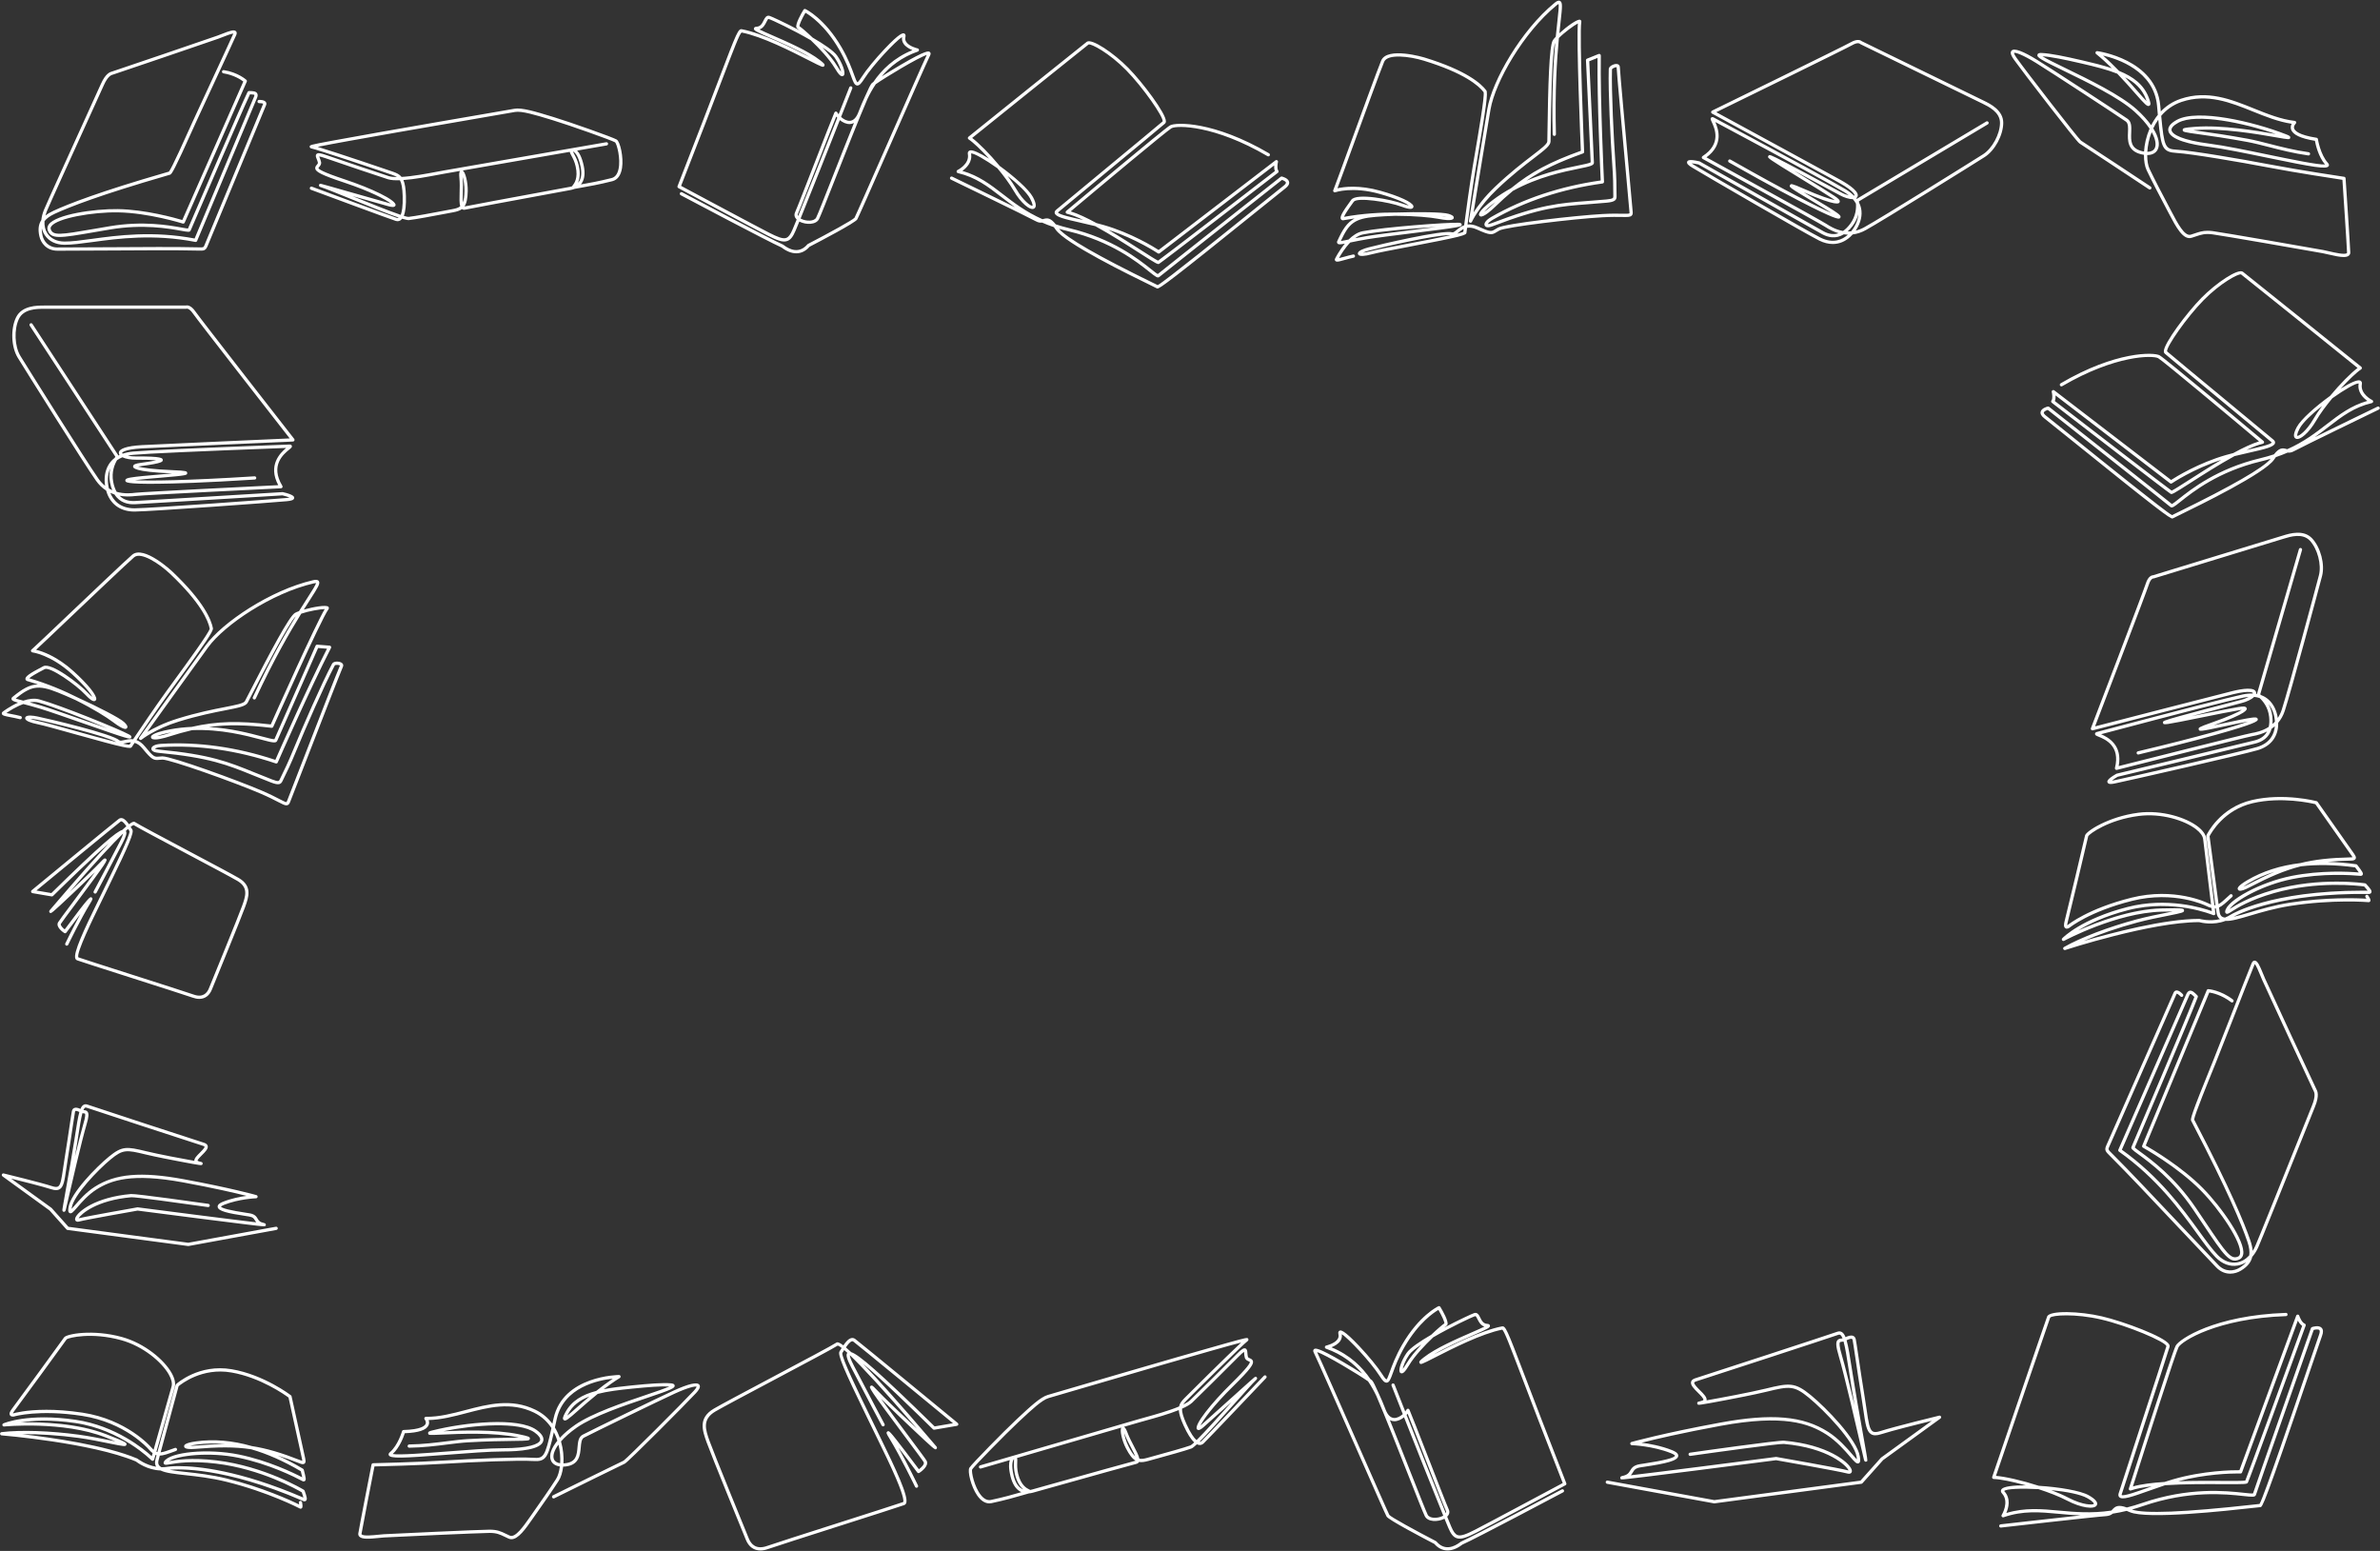 <?xml version="1.0" encoding="UTF-8" standalone="no"?><svg xmlns="http://www.w3.org/2000/svg" xmlns:xlink="http://www.w3.org/1999/xlink" fill="#ffffff" height="950.4" preserveAspectRatio="xMidYMid meet" version="1" viewBox="25.0 22.3 1458.6 950.4" width="1458.6" zoomAndPan="magnify"><rect x="25.0" y="22.3" width="1458.6" height="950.4" fill="#333333" stroke="none"/><g id="change1_1"><path d="M87.127,570.194c-0.741,1.541-1.604,3.304-2.535,5.21c-8.166,16.699-14.812,30.807-13.422,34.302 c0.261,0.654,0.714,0.94,1.049,1.066c1.755,0.658,16.945,5.516,33.027,10.658c17.16,5.487,34.904,11.162,37.781,12.197 c1.454,0.523,2.826,0.781,4.097,0.781c3.475,0,6.185-1.925,7.697-5.598c1.407-3.418,18.142-44.341,20.404-50.678 c2.15-6.021,4.588-12.847-3.795-17.777c-3.589-2.11-16.725-9.084-30.633-16.466c-15.278-8.11-31.078-16.497-32.936-17.774 c-0.462-0.319-1.103-0.766-3.841,1.259c-1.325-1.926-2.687-3.428-4.2-3.727c-0.739-0.147-1.455,0.016-2.076,0.467 c-2.459,1.79-51.291,42.014-53.368,43.726c-0.302,0.248-0.432,0.65-0.331,1.028s0.413,0.663,0.799,0.729l11.8,2.016 c0.316,0.055,0.64-0.047,0.868-0.271c7.521-7.373,23.673-23.211,34.058-32.119c-7.474,7.859-18.527,20.208-34.979,39.508 c-0.617,0.725-1.007,1.182-1.129,1.321c-0.573,0.655-0.246,1.266,0.008,1.497c0.854,0.775,0.857,0.769,14.099-11.699 c2.847-2.681,8.65-8.177,13.616-13.071c-3.851,5.313-9.113,12.366-13.182,17.818c-5.754,7.71-9.029,12.11-9.442,12.887 c-1.583,2.967,3.222,6.182,3.775,6.538c0.442,0.287,1.031,0.179,1.345-0.243c2.463-3.314,5.68-7.589,8.545-11.324 c-4.771,8.711-9.146,17.792-9.204,17.911c-0.239,0.498-0.029,1.096,0.468,1.335c0.498,0.24,1.096,0.029,1.335-0.468 c0.074-0.155,7.517-15.602,13.543-25.452c1.209-1.975,1.761-2.876,0.822-3.511c-0.993-0.666-1.333-0.897-16.531,19.531 c-1.403-1.08-2.752-2.592-2.333-3.376c0.362-0.681,4.694-6.486,9.28-12.632c19.55-26.199,19.437-26.294,18.358-27.204 c-0.854-0.719-1.631,0.098-2.81,1.336c-4.354,4.576-12.48,12.371-19.398,18.877c16.04-18.52,26.54-29.799,32.67-35.706 c-0.121,0.675-0.586,2.135-2.167,5.193c-7.736,14.969-15.742,29.965-15.822,30.115c-0.261,0.486-0.076,1.093,0.411,1.353 c0.484,0.26,1.093,0.077,1.353-0.411c0.08-0.149,8.093-15.157,15.836-30.139c2.27-4.393,2.891-6.61,2.091-7.717 c0.497-0.459,0.957-0.87,1.379-1.238c0.087,0.14,0.168,0.271,0.243,0.393c0.236,0.384,0.449,0.729,0.633,1.009 c0.24,2.653-9.117,21.836-14.163,32.181C89.075,566.177,88.02,568.34,87.127,570.194z M99.885,530.897 c-3.49,1.017-12.587,8.451-43.407,38.659l-9.142-1.562c8.842-7.282,49.428-40.691,51.586-42.263 c0.171-0.124,0.319-0.161,0.513-0.122c0.897,0.177,2.055,1.608,3.016,3.011C101.709,529.242,100.86,529.992,99.885,530.897z M106.111,530.643c-0.187-0.28-0.409-0.641-0.66-1.048c-0.13-0.21-0.259-0.418-0.389-0.625c0.858-0.656,1.464-1.011,1.835-1.094 c2.531,1.628,17.324,9.479,32.963,17.781c13.276,7.047,27.006,14.335,30.557,16.424c6.957,4.092,5.089,9.323,2.926,15.381 c-2.251,6.303-18.965,47.174-20.371,50.588c-1.15,2.794-3.692,5.701-9.267,3.697c-2.911-1.049-20.673-6.729-37.85-12.222 c-15.812-5.056-30.759-9.836-32.847-10.593c-1.27-2.689,8.983-23.659,13.379-32.65c0.935-1.909,1.798-3.676,2.542-5.221 c0.891-1.851,1.945-4.012,3.086-6.352C104.226,539.681,107.255,532.358,106.111,530.643z M549.108,842.768 c-0.688-0.501-1.486-0.681-2.306-0.52c-1.767,0.348-3.371,2.162-4.943,4.473c-3.241-2.435-3.972-1.934-4.466-1.593 c-2.197,1.511-20.813,11.393-38.816,20.948c-16.393,8.702-31.877,16.921-36.104,19.407c-9.753,5.737-7.029,13.362-4.395,20.735 c2.682,7.512,22.305,55.494,24.041,59.712c1.752,4.253,4.892,6.482,8.918,6.482c1.475,0,3.067-0.299,4.755-0.907 c3.391-1.22,24.278-7.899,44.479-14.359c18.974-6.067,36.895-11.799,38.962-12.573c0.36-0.136,0.849-0.445,1.131-1.156 c1.611-4.05-6.206-20.636-15.809-40.274c-1.099-2.247-2.115-4.325-2.989-6.142c-1.054-2.188-2.3-4.742-3.648-7.507 c-6.002-12.305-17.145-35.148-16.699-38.047c0.222-0.337,0.48-0.756,0.771-1.226c0.121-0.197,0.254-0.411,0.395-0.638 c0.577,0.498,1.212,1.067,1.909,1.712c-1.042,1.191-0.352,3.744,2.38,9.029c9.124,17.653,18.566,35.339,18.661,35.515 c0.26,0.488,0.867,0.671,1.353,0.411c0.487-0.26,0.672-0.866,0.411-1.353c-0.094-0.177-9.53-17.85-18.647-35.491 c-2.35-4.545-2.633-6.142-2.62-6.664c7.47,7.15,20.631,21.296,41.119,45.036c-8.585-8.033-19.65-18.595-25.384-24.619 c-1.365-1.436-2.189-2.3-3.066-1.561c-1.105,0.933-1.275,1.076,21.665,31.819c5.406,7.245,10.514,14.089,10.948,14.903 c0.615,1.153-1.419,3.149-2.946,4.311c-1.362-1.826-4.906-6.566-8.464-11.225c-9.694-12.694-9.872-12.569-10.879-11.892 c-0.964,0.652-0.383,1.602,1.021,3.896c7.105,11.614,15.88,29.827,15.968,30.01c0.239,0.497,0.837,0.709,1.335,0.468 c0.497-0.239,0.707-0.837,0.468-1.335c-0.072-0.149-5.938-12.323-11.979-23.157c3.698,4.785,8.18,10.733,11.508,15.211 c0.313,0.421,0.9,0.529,1.345,0.243c0.638-0.411,6.178-4.116,4.389-7.471c-0.482-0.903-4.338-6.083-11.11-15.158 c-5.258-7.047-12.201-16.352-16.799-22.75c6.14,6.104,13.922,13.476,17.573,16.914c15.488,14.586,15.492,14.588,16.371,13.785 c0.03-0.027,0.726-0.68-0.005-1.515c-0.143-0.163-0.596-0.694-1.313-1.536c-21.348-25.045-34.972-40.136-43.736-49.172 c11.714,9.628,32.471,29.98,42.893,40.199c0.229,0.225,0.551,0.325,0.868,0.271l13.905-2.376c0.386-0.065,0.698-0.351,0.799-0.729 s-0.029-0.78-0.331-1.028C609.543,892.271,552.004,844.873,549.108,842.768z M556.12,890.371c1.348,2.762,2.592,5.312,3.644,7.497 c0.877,1.82,1.895,3.902,2.995,6.153c3.604,7.368,8.087,16.539,11.373,24.238c5.266,12.337,4.543,14.225,4.398,14.44 c-2.02,0.758-19.919,6.481-38.868,12.541c-20.217,6.465-41.122,13.15-44.547,14.384c-6.695,2.41-9.759-1.091-11.146-4.456 c-1.66-4.033-21.386-52.28-24.008-59.622c-2.576-7.213-4.801-13.441,3.525-18.339c4.189-2.465,20.375-11.057,36.027-19.365 c18.564-9.854,36.114-19.17,38.882-20.979c0.454,0.061,1.254,0.523,2.432,1.438c-0.18,0.287-0.36,0.577-0.541,0.869 c-0.298,0.483-0.562,0.911-0.783,1.243C538.217,852.345,541.943,861.307,556.12,890.371z M597.785,896.363 c-34.426-33.745-46.394-43.987-51.053-45.459c-1.276-1.19-2.367-2.154-3.305-2.937c1.18-1.743,2.605-3.529,3.762-3.758 c0.277-0.054,0.5-0.002,0.743,0.175c2.574,1.872,51.341,42.02,61.1,50.057L597.785,896.363z M26.181,741.912 c-0.2,0.434-0.065,0.948,0.321,1.229l28.819,20.884l10.4,11.649c0.159,0.179,0.377,0.294,0.614,0.325l73.941,9.845 c0.044,0.006,0.088,0.009,0.132,0.009c0.061,0,0.12-0.006,0.18-0.017l53.833-9.845c0.544-0.099,0.903-0.62,0.804-1.163 c-0.099-0.543-0.62-0.905-1.163-0.804l-53.678,9.816l-73.418-9.775l-10.226-11.453c-0.048-0.054-0.102-0.102-0.159-0.144 l-24.76-17.942c7.024,1.743,19.551,4.907,24.493,6.507c2.415,0.782,4.066,0.772,5.354-0.028c2.339-1.456,2.883-5.195,3.87-11.981 c0.262-1.801,0.556-3.818,0.922-6.062c1.297-7.954,2.405-15.445,3.214-20.915c0.654-4.419,1.127-7.612,1.332-8.572 c0.046-0.21,0.113-0.339,0.202-0.382c0.442-0.211,1.546,0.2,2.431,0.601c-0.905,3.177-1.681,8.177-2.847,15.692l-0.181,1.165 c-1.305,8.396-3.564,21.122-5.215,30.414c-0.65,3.662-1.216,6.844-1.607,9.111c-0.197,1.14-0.351,2.05-0.449,2.677 c-0.168,1.063-0.301,1.904,0.665,2.104c0.971,0.194,1.196-0.732,1.342-1.35c0.178-0.755,0.496-2.131,0.921-3.965 c2.482-10.719,9.077-39.193,11.63-47.66c1.643-5.446,1.521-7.245,0.831-8.27c-0.604-0.898-1.572-0.989-2.279-1.056 c-0.11-0.01-0.22-0.021-0.324-0.033c0.317-0.763,0.649-1.258,1.011-1.472c0.096-0.058,0.32-0.188,0.877,0.012 c3.505,1.274,65.607,21.547,71.521,23.422c0.598,0.189,0.792,0.39,0.812,0.469c0.16,0.663-1.82,2.626-2.884,3.682 c-1.849,1.833-3.469,3.439-3.383,4.995c-7.211-1.263-21.915-4.038-29.512-5.887c-11.961-2.907-14.773-3.293-22.864,3.341 c-7.959,6.526-23.376,22.302-24.704,30.941c-0.262,1.7-0.392,3.147,0.671,3.64c1.189,0.544,2.21-0.639,4.685-3.497 c2.655-3.069,6.669-7.707,11.724-10.931c8.95-5.707,21.571-10.19,53.009-4.415c18.852,3.465,32.095,6.557,38.999,8.279 c-3.943,0.526-9.366,1.57-14.525,3.634c-1.455,0.582-3.367,1.541-3.18,3.145c0.299,2.564,6.035,3.883,17.227,5.556 c0.711,0.106,1.347,0.202,1.878,0.285c2.526,0.399,3.027,1.237,3.719,2.397c0.228,0.38,0.471,0.788,0.795,1.192 c-14.142-1.638-55.151-6.919-72.566-9.182c-0.101-0.014-0.201-0.012-0.302,0.006c-1.261,0.221-30.434,5.331-35.938,6.702 c1.468-2.594,10.962-11.021,32.271-12.89c2.09-0.218,29.237,3.496,46.954,6.016c0.549,0.079,1.053-0.303,1.131-0.85 c0.077-0.547-0.303-1.053-0.85-1.131c-4.535-0.645-44.428-6.293-47.41-6.027c-21.972,1.927-32.614,10.747-34.097,14.475 c-0.432,1.087-0.075,1.724,0.176,2.007c0.313,0.352,0.926,0.709,2.061,0.404c4.451-1.187,33.534-6.295,35.897-6.709 c1.844,0.239,20.234,2.626,38.633,4.968c11.263,1.434,20.24,2.56,26.683,3.345c7.165,0.874,10.405,1.27,11.901,1.271 c0.011,0.003,0.021,0.005,0.029,0.008l0.003-0.008c1.203-0.004,1.248-0.271,1.329-0.757c0.074-0.444-0.057-1.02-1.106-1.234 c-2.628-0.539-3.206-1.509-3.876-2.631c-0.784-1.313-1.673-2.802-5.124-3.347c-0.536-0.085-1.178-0.181-1.895-0.288 c-9.576-1.432-14.789-2.702-15.504-3.777c0.117-0.146,0.537-0.542,1.903-1.088c9.145-3.658,19.508-4.011,19.611-4.014 c0.493-0.016,0.901-0.388,0.962-0.878c0.061-0.489-0.245-0.95-0.72-1.084c-0.156-0.045-15.931-4.473-44.708-9.762 c-25.961-4.771-41.734-3.41-54.446,4.696c-5.3,3.38-9.428,8.15-12.16,11.308c-0.674,0.779-1.402,1.62-1.966,2.208 c0.023-0.207,0.056-0.451,0.1-0.737c1.174-7.637,16.017-23.157,23.995-29.699c7.39-6.061,9.525-5.765,21.124-2.944 c6.19,1.506,16.606,3.505,20.798,4.295c13.535,2.55,13.581,2.497,14.052,1.995c0.246-0.264,0.332-0.642,0.225-0.985 c-0.187-0.595-0.491-0.659-1.953-0.971c-0.983-0.209-1.134-0.471-1.135-0.474c-0.166-0.562,1.83-2.541,2.789-3.492 c1.978-1.961,3.845-3.812,3.419-5.571c-0.212-0.879-0.936-1.521-2.15-1.905c-5.908-1.874-67.945-22.123-71.441-23.395 c-0.96-0.351-1.828-0.3-2.578,0.146c-0.729,0.431-1.314,1.218-1.832,2.462c-1.438-0.635-2.843-1.032-3.945-0.501 c-0.464,0.223-1.064,0.71-1.29,1.765c-0.22,1.022-0.671,4.076-1.355,8.699c-0.808,5.463-1.915,12.946-3.21,20.885 c-0.367,2.256-0.663,4.285-0.926,6.096c-0.842,5.784-1.398,9.605-2.949,10.571c-0.729,0.455-1.899,0.398-3.681-0.176 c-7.075-2.29-28.689-7.549-29.605-7.771C26.859,741.244,26.382,741.479,26.181,741.912z M75.496,704.45 c0.272,0.052,0.534,0.076,0.768,0.098c0.359,0.034,0.731,0.069,0.807,0.181c0.186,0.277,0.453,1.472-1.086,6.575 c-1.139,3.774-3.065,11.459-5.076,19.786c0.634-3.723,1.217-7.249,1.681-10.232l0.181-1.165 C73.84,712.791,74.646,707.602,75.496,704.45z M1213.408,889.774c-0.273,0.066-27.433,6.675-36.043,9.46 c-2.234,0.722-3.716,0.782-4.665,0.192c-1.974-1.229-2.62-5.669-3.69-13.026c-0.32-2.204-0.681-4.676-1.128-7.423 c-1.577-9.671-2.926-18.785-3.911-25.44c-0.832-5.626-1.382-9.343-1.647-10.58c-0.257-1.198-0.933-1.749-1.454-1.999 c-1.315-0.633-3.049-0.101-4.821,0.702c-0.632-1.585-1.343-2.575-2.229-3.1c-0.861-0.508-1.854-0.561-2.955-0.16 c-4.296,1.562-79.842,26.22-87.02,28.496c-1.403,0.444-2.235,1.173-2.475,2.164c-0.489,2.023,1.743,4.237,4.105,6.58 c1.381,1.369,3.691,3.66,3.453,4.47c-0.058,0.197-0.497,0.506-1.546,0.729c-1.796,0.383-2.026,0.432-2.216,1.034 c-0.108,0.344-0.021,0.722,0.225,0.985c0.465,0.497,0.551,0.588,16.914-2.495c5.104-0.961,17.786-3.396,25.32-5.228 c14.217-3.459,16.833-3.82,25.917,3.628c9.741,7.988,27.863,26.952,29.303,36.308c0.104,0.675,0.155,1.162,0.177,1.513 c-0.73-0.701-1.828-1.97-2.83-3.128c-3.319-3.836-8.335-9.632-14.763-13.73c-15.431-9.841-34.597-11.491-66.156-5.689 c-35.038,6.439-54.241,11.831-54.432,11.885c-0.475,0.134-0.78,0.595-0.72,1.084c0.061,0.49,0.469,0.862,0.962,0.878 c0.127,0.003,12.784,0.434,23.959,4.903c2.271,0.908,2.486,1.51,2.494,1.51c-0.339,1.362-6.765,2.988-19.1,4.833 c-0.876,0.131-1.659,0.248-2.313,0.352c-4.104,0.647-5.158,2.414-6.088,3.973c-0.842,1.411-1.569,2.63-4.863,3.306 c-0.331,0.068-1.341,0.275-1.177,1.254c0.172,1.022,0.166,1.023,5.183,0.464c2.593-0.289,6.292-0.729,10.729-1.27 c7.846-0.957,18.779-2.327,32.496-4.073c22.523-2.867,45.037-5.79,47.085-6.056c2.629,0.461,38.321,6.729,43.772,8.182 c1.279,0.343,1.949-0.044,2.29-0.427c0.333-0.375,0.634-1.064,0.175-2.219c-1.789-4.501-14.684-15.154-41.344-17.493 c-3.626-0.347-52.173,6.556-57.693,7.341c-0.547,0.078-0.927,0.584-0.85,1.131s0.576,0.924,1.131,0.85 c14.941-2.124,54.323-7.574,57.238-7.329c27.393,2.403,38.731,13.561,39.686,16.243c-0.036-0.008-0.075-0.018-0.117-0.028 c-5.716-1.524-42.529-7.973-44.093-8.247c-0.101-0.017-0.2-0.019-0.302-0.006c-21.458,2.788-72.227,9.325-88.932,11.247 c0.562-0.603,0.941-1.238,1.303-1.844c0.84-1.409,1.504-2.521,4.683-3.023c0.649-0.103,1.427-0.219,2.297-0.349 c13.216-1.977,20.443-3.609,20.789-6.575c0.211-1.805-2.032-2.92-3.737-3.603c-6.78-2.712-13.938-3.974-18.785-4.557 c8.052-2.033,24.603-5.952,48.635-10.369c38.369-7.051,53.78-1.566,64.719,5.408c6.183,3.942,11.084,9.606,14.326,13.354 c2.938,3.395,4.149,4.797,5.449,4.203c1.052-0.486,1.055-1.852,0.693-4.201c-1.59-10.336-20.643-29.867-30.012-37.55 c-9.771-8.013-13.178-7.546-27.657-4.024c-9.535,2.319-27.615,5.698-36.242,7.208c0.314-1.875-1.705-3.878-4.026-6.18 c-1.512-1.498-3.795-3.763-3.571-4.69c0.061-0.249,0.484-0.521,1.135-0.728c7.184-2.277,82.796-26.958,87.1-28.523 c0.686-0.248,1.031-0.13,1.253,0.003c0.513,0.303,0.975,1.03,1.413,2.159c-0.209,0.036-0.435,0.058-0.667,0.079 c-0.863,0.081-1.938,0.182-2.616,1.189c-0.805,1.197-0.937,3.336,1.04,9.887c3.099,10.273,11.11,44.856,14.126,57.876 c0.539,2.326,0.943,4.069,1.165,5.014c0.177,0.749,0.392,1.69,1.378,1.479c1.019-0.21,1.019-0.21,0.093-5.566 c-0.477-2.76-1.164-6.631-1.956-11.087c-2.011-11.322-4.765-26.828-6.354-37.061l-0.222-1.429 c-1.444-9.307-2.396-15.432-3.508-19.258c1.153-0.533,2.658-1.119,3.312-0.805c0.071,0.033,0.26,0.124,0.365,0.616 c0.252,1.174,0.827,5.066,1.625,10.453c0.985,6.661,2.335,15.784,3.914,25.47c0.446,2.734,0.804,5.194,1.123,7.389 c1.193,8.2,1.851,12.717,4.613,14.437c1.51,0.938,3.462,0.942,6.337,0.012c6.291-2.034,22.646-6.146,30.935-8.198l-31.063,22.51 c-0.058,0.042-0.111,0.09-0.159,0.144l-12.509,14.011l-89.533,11.921l-65.409-11.962c-0.543-0.105-1.063,0.261-1.163,0.804 s0.26,1.064,0.804,1.163l65.564,11.99c0.06,0.011,0.119,0.017,0.18,0.017c0.044,0,0.088-0.003,0.132-0.009l90.057-11.99 c0.237-0.031,0.455-0.146,0.614-0.325l12.684-14.207l35.119-25.448c0.387-0.28,0.521-0.795,0.321-1.229 S1213.877,889.659,1213.408,889.774z M1158.223,863.13l0.222,1.429c0.832,5.357,1.982,12.153,3.178,19.036 c-2.975-12.487-6.041-24.949-7.738-30.576c-1.833-6.077-1.598-7.741-1.294-8.192c0.134-0.199,0.467-0.251,1.143-0.314 c0.347-0.032,0.72-0.067,1.102-0.155C1155.907,848.211,1156.899,854.602,1158.223,863.13z M234.094,428.239 c-1.434-0.718-4.701-0.888-5.58,0.755c-6.347,11.858-18.509,39.751-23.534,52.035c-3.671,8.973-6.017,13.692-7.418,16.512 c-0.508,1.021-0.874,1.758-1.146,2.387c-0.43,0.996-0.666,1.547-4.691-0.012c-3.835-1.484-7.208-2.854-10.47-4.179 c-16.468-6.689-27.348-11.108-58.984-14.102c-1.416-0.134-2.076-0.401-2.358-0.564c0.449-0.328,1.717-0.83,3.987-0.965 c22.682-1.352,46.263,2.014,70.082,10.003c0.495,0.166,1.027-0.073,1.234-0.547c0.197-0.45,19.826-45.261,32.652-70.173 c0.153-0.298,0.147-0.653-0.016-0.945s-0.462-0.484-0.796-0.51l-7.648-0.593c-0.419-0.03-0.822,0.207-0.993,0.596 c-0.104,0.24-10.625,24.283-25.24,57.314c-0.979,0.106-4.367-0.791-7.659-1.664c-7.415-1.965-18.948-5.022-32.462-5.779 c11.525-1.598,22.986-1.32,38.383,0.493c0.448,0.046,0.854-0.188,1.031-0.587c0.292-0.658,29.326-65.895,33.84-72.05 c0.364-0.498,0.344-1.122-0.053-1.553c-1.187-1.294-9.199,0.064-15.057,1.735c1.474-2.342,2.788-4.39,3.931-6.167 c4.848-7.55,6.312-9.829,5.258-11.326c-0.705-1.002-2.134-0.834-3.568-0.504c-25.986,5.974-55.538,25.821-65.807,39.897 c-9.796,13.427-40.323,56.008-40.63,56.437c-0.292,0.407-0.237,0.968,0.128,1.312c0.368,0.344,0.932,0.361,1.317,0.045 c0.079-0.064,8.068-6.506,22.813-11.06c11.938-3.687,21.573-5.566,28.609-6.939c8.261-1.611,12.406-2.42,13.605-4.678 c0.595-1.118,1.674-3.219,3.086-5.964c6.133-11.932,22.099-42.992,26.366-46.958c-6.738,11.031-15.847,27.042-26.344,49.582 c-0.233,0.501-0.017,1.096,0.484,1.329c0.503,0.234,1.097,0.015,1.328-0.484c11.321-24.309,21.021-40.993,27.856-52.012 c4.557-1.56,11.65-2.783,14.382-2.824c-5.937,9.883-29.939,63.659-33.074,70.698c-19.73-2.278-33.083-2.022-48.473,1.5 c-4.291,0.186-8.712,0.652-13.203,1.49c-4.097,0.764-11.061,2.347-11.679,4.361c-0.143,0.467-0.021,0.951,0.327,1.294 c1.566,1.543,8.347-0.469,10.388-1.122c5.146-1.647,9.887-2.985,14.445-4.032c17.626-0.729,33.118,3.377,42.258,5.8 c6.668,1.768,9.165,2.43,9.896,0.776c13.335-30.134,23.281-52.837,25.063-56.908l5.442,0.422 c-11.867,23.258-28.942,61.946-31.653,68.113c-23.771-7.863-47.308-11.167-69.971-9.814c-3.679,0.219-5.981,1.356-6.01,2.968 c-0.017,0.975,0.717,2.209,4.312,2.549c31.345,2.966,42.116,7.341,58.42,13.963c3.27,1.328,6.65,2.701,10.5,4.191 c4.945,1.917,6.278,1.184,7.261-1.083c0.24-0.555,0.597-1.272,1.091-2.266c1.414-2.844,3.78-7.604,7.479-16.645 c5.011-12.249,17.132-40.05,23.418-51.807c0.123-0.121,0.736-0.321,1.673-0.251c0.727,0.053,1.221,0.245,1.416,0.378 c-1.525,3.382-14.36,36.488-23.756,60.723c-4.726,12.189-8.459,21.817-8.786,22.584c-0.139,0.324-0.229,0.386-0.228,0.386 c-0.401,0.145-2.244-0.806-4.19-1.813c-2.327-1.205-5.844-3.026-10.886-5.192c-14.729-6.328-55.147-21.007-60.881-21.007 c-0.031,0-0.062,0-0.092,0.001c-0.797,0.024-1.465,0.086-2.051,0.141c-2.719,0.256-3.283,0.308-8.572-6.156 c-1.771-2.164-3.551-3.367-5.251-3.986c4.614-6.86,13.737-20.26,20.127-29.075c1.335-1.841,2.904-3.989,4.602-6.312 c17.707-24.236,22.466-31.354,22.139-33.112c-0.949-5.087-5.446-16.371-24.901-34.79c-0.174-0.165-17.481-16.396-24.669-10.237 c-4.019,3.444-28.296,26.528-42.801,40.319c-4.371,4.156-7.892,7.504-9.771,9.28c-7.93,7.498-9.011,8.423-9.05,8.457 c-0.307,0.256-0.431,0.67-0.315,1.054c0.114,0.383,0.446,0.661,0.844,0.707c0.109,0.013,11.079,1.4,23.929,13.029 c7.943,7.189,11.662,12.054,12.825,14.25c-0.635-0.47-1.552-1.271-2.772-2.579c-4.915-5.265-22.341-18.805-27.311-16.232 l-0.186,0.096c-8.502,4.407-11.01,6.245-10.736,7.864c0.085,0.499,0.444,1.128,1.67,1.327c2.008,0.572,4.012,1.196,6,1.862 c-5.272,0.128-9.522,2.71-15.66,7.7c-0.642,0.521-0.593,1.122-0.543,1.356c0.198,0.914,1.101,1.322,4.017,2.119 c-5.092,2.248-9.11,5.286-9.395,5.504c-0.691,0.498-0.612,1.139-0.571,1.324c0.247,1.117,1.682,1.391,5.514,2.125 c1.732,0.332,3.695,0.707,5.509,1.188c0.531,0.137,1.08-0.177,1.223-0.711c0.142-0.534-0.177-1.081-0.711-1.223 c-1.881-0.498-3.88-0.881-5.645-1.218c-1.031-0.197-2.219-0.425-3.073-0.632c1.862-1.287,5.959-3.919,10.409-5.496 c2.66,0.696,6.172,1.627,10.451,2.926c5.14,1.56,15.64,5.23,25.794,8.781c29.237,10.221,29.273,10.114,29.844,8.838 c0.428-0.957-0.562-1.504-1.217-1.866c-5.895-3.258-42.017-17.964-55.086-21.535c-3.094-0.844-6.582-0.318-9.871,0.766 c-0.021-0.005-0.041-0.01-0.062-0.016c-1.899-0.496-3.613-0.944-4.581-1.278c9.312-7.462,13.557-8.614,25.751-3.737 c3.187,1.274,6.958,2.904,10.891,4.687c10.682,5.289,19.135,10.598,22.816,13.397c7.279,5.535,8.336,4.291,8.733,3.827 c0.885-1.036-0.315-2.439-1.605-3.676c-2.736-2.622-16.271-9.495-28.184-14.936c-8.633-4.341-19.039-8.81-30.086-11.966 c1.062-1.009,4.188-2.861,9.325-5.524l0.185-0.096c3.095-1.596,18.951,9.419,24.928,15.822c3.93,4.21,5.218,3.874,5.638,3.764 c0.485-0.126,0.848-0.5,0.97-1c0.569-2.323-4.999-9.269-13.855-17.283c-10.192-9.225-19.13-12.22-23.008-13.146 c1.26-1.166,3.541-3.296,7.634-7.166c1.879-1.776,5.4-5.125,9.773-9.283c14.491-13.779,38.745-36.84,42.724-40.25 c4.073-3.491,15.312,3.847,21.993,10.17c18.928,17.919,23.352,28.723,24.293,33.614c-0.497,2.539-14.32,21.459-21.77,31.656 c-1.699,2.326-3.271,4.476-4.606,6.318c-6.595,9.096-16.098,23.074-20.582,29.751c-2.047-0.252-3.905,0.174-5.403,0.518 c-1.339,0.306-2.493,0.571-2.953,0.152c-4.461-4.083-43.784-13.302-50.339-14.637c-2.691-0.548-6.11-0.96-7.132,0.193 c-0.32,0.362-0.42,0.852-0.267,1.311c0.413,1.234,2.969,2.336,7.594,3.276c3.584,0.728,12.64,3.262,22.228,5.945 c32.895,9.205,34.711,9.249,35.505,8.007c0.194-0.305,0.787-1.201,1.68-2.534c1.559,0.452,3.194,1.479,4.864,3.521 c5.745,7.021,6.796,7.209,10.307,6.88c0.551-0.051,1.178-0.11,1.926-0.133c0.021,0,0.043-0.001,0.065-0.001 c4.669,0,43.168,13.589,60.058,20.845c4.976,2.138,8.316,3.867,10.755,5.13c2.588,1.341,3.959,2.051,5.033,2.05 c0.265,0,0.512-0.043,0.754-0.13c0.803-0.288,1.178-0.984,1.391-1.482c0.341-0.798,3.894-9.962,8.811-22.646 c8.941-23.062,22.453-57.913,23.745-60.691C235.667,429.839,235.236,428.81,234.094,428.239z M208.253,396.782 c-1.112,0.399-2.018,0.792-2.603,1.147c-3.57,2.177-15.322,24.382-27.49,48.055c-1.405,2.735-2.481,4.827-3.072,5.94 c-0.752,1.416-5.563,2.354-12.223,3.653c-7.08,1.381-16.776,3.272-28.816,6.991c-8.586,2.652-14.878,5.879-18.778,8.228 c8.186-11.41,29.479-41.075,37.355-51.872c10.061-13.791,39.082-33.251,64.639-39.127c0.725-0.167,1.14-0.205,1.368-0.205 c0.018,0,0.034,0,0.051,0c-0.21,1.174-2.554,4.823-5.239,9.005C211.985,390.87,210.244,393.582,208.253,396.782z M127.689,471.848 c-2.896,0.927-5.058,1.36-6.484,1.524c1.53-0.6,4.17-1.393,8.425-2.187c0.134-0.025,0.266-0.049,0.4-0.074 C129.259,471.35,128.479,471.595,127.689,471.848z M48.601,452.802c8.842,2.415,28.893,10.223,42.274,15.827 c-4.647-1.594-9.871-3.42-14.628-5.083c-10.174-3.557-20.694-7.234-25.874-8.807c-2.697-0.819-5.089-1.492-7.157-2.052 C45.088,452.365,46.93,452.345,48.601,452.802z M99.347,465.884c-0.762-0.448-1.714-1.064-2.873-1.901 C97.72,464.73,98.702,465.376,99.347,465.884z M70.838,470.118c-9.624-2.693-18.714-5.236-22.368-5.979 c-2.4-0.488-3.946-0.976-4.892-1.362c0.856,0.017,2.125,0.142,3.899,0.503c8.99,1.831,43.023,10.143,48.837,13.75 C89.285,475.28,79.116,472.434,70.838,470.118z M104.325,478.655c-0.69-0.001-2.008-0.233-3.885-0.646 c0.384-0.073,0.777-0.163,1.175-0.254c1.127-0.258,2.357-0.54,3.663-0.54c0.001,0,0.002,0,0.002,0 C104.859,477.845,104.535,478.334,104.325,478.655z M1019.017,155.261c3.626,0.064,5.134,0.088,6.038-0.854 c0.591-0.616,0.617-1.406,0.586-1.947c-0.05-0.864-0.938-10.605-2.169-24.088c-2.252-24.675-5.654-61.965-5.731-65.032 c-0.029-1.126-0.872-1.856-2.149-1.86c-0.003,0-0.005,0-0.008,0c-1.605,0-4.597,1.298-4.654,3.157 c-0.411,13.436,1.1,43.832,2.062,57.072c0.702,9.665,0.7,14.935,0.698,18.083c0,1.143-0.001,1.968,0.035,2.652 c0.057,1.084,0.087,1.682-4.209,2.077c-4.094,0.375-7.724,0.648-11.234,0.912c-17.725,1.333-29.435,2.212-59.103,13.601 c-1.33,0.51-2.044,0.56-2.362,0.543c0.256-0.493,1.168-1.507,3.141-2.638c19.717-11.298,42.333-18.769,67.22-22.206 c0.513-0.071,0.887-0.522,0.862-1.039c-0.024-0.49-2.371-49.356-1.96-77.374c0.005-0.335-0.158-0.65-0.435-0.839 c-0.276-0.189-0.631-0.228-0.939-0.103l-7.113,2.871c-0.395,0.159-0.646,0.551-0.625,0.976c0.013,0.261,1.282,26.474,2.88,62.56 c-0.822,0.53-4.265,1.234-7.601,1.916c-7.515,1.537-19.203,3.928-31.644,9.259c9.611-6.558,20.001-11.404,34.598-16.627 c0.412-0.147,0.681-0.546,0.662-0.984c-0.03-0.72-3.037-72.063-1.731-79.582c0.105-0.608-0.19-1.158-0.737-1.368 c-1.643-0.632-8.211,4.147-12.714,8.25c0.277-2.752,0.545-5.171,0.777-7.271c0.984-8.919,1.282-11.611-0.328-12.484 c-1.079-0.584-2.28,0.201-3.42,1.135c-20.619,16.908-38.262,47.826-41.199,65c-2.803,16.382-11.209,68.097-11.294,68.617 c-0.08,0.495,0.219,0.973,0.698,1.118c0.482,0.144,0.994-0.089,1.2-0.545c0.042-0.093,4.334-9.416,15.515-20.051 c9.053-8.611,16.848-14.58,22.539-18.938c6.682-5.117,10.035-7.685,10.106-10.24c0.034-1.268,0.067-3.634,0.11-6.728 c0.188-13.413,0.675-48.331,2.733-53.772c-1.129,12.876-2.168,31.27-1.547,56.126c0.014,0.544,0.459,0.975,1,0.975 c0.008,0,0.017,0,0.025,0c0.552-0.014,0.988-0.472,0.975-1.024c-0.67-26.807,0.598-46.064,1.82-58.974 c3.389-3.423,9.197-7.673,11.625-8.924c-0.922,11.491,1.494,70.332,1.816,78.03c-18.687,6.733-30.531,12.901-42.749,22.899 c-3.762,2.075-7.513,4.458-11.163,7.206c-3.329,2.506-8.863,7.021-8.521,9.101c0.079,0.481,0.404,0.86,0.869,1.013 c2.077,0.691,7.267-4.131,8.804-5.624c3.878-3.764,7.529-7.07,11.146-10.036c15.477-8.493,31.164-11.702,40.428-13.597 c6.76-1.383,9.289-1.9,9.209-3.706c-1.457-32.919-2.644-57.678-2.857-62.116l5.061-2.042c-0.286,26.109,1.624,68.355,1.938,75.083 c-24.785,3.528-47.335,11.037-67.035,22.325c-3.197,1.832-4.754,3.875-4.062,5.331c0.42,0.881,1.622,1.662,4.995,0.366 c29.394-11.283,40.987-12.154,58.535-13.473c3.519-0.265,7.157-0.538,11.269-0.916c5.28-0.485,6.149-1.731,6.021-4.2 c-0.032-0.604-0.031-1.407-0.031-2.519c0.002-3.176,0.004-8.492-0.704-18.229c-0.958-13.204-2.466-43.5-2.063-56.816 c0.058-0.164,0.523-0.617,1.387-0.97c0.676-0.275,1.203-0.325,1.437-0.291c0.138,3.712,3.37,39.135,5.736,65.065 c1.182,12.958,2.116,23.192,2.164,24.022c0.021,0.352-0.033,0.447-0.033,0.447c-0.298,0.311-2.369,0.276-4.562,0.239 c-2.619-0.044-6.577-0.113-12.057,0.19c-16.095,0.887-59.206,5.762-63.954,8.301c-0.703,0.376-1.273,0.729-1.774,1.038 c-2.321,1.437-2.804,1.736-10.415-1.701c-2.549-1.151-4.673-1.437-6.476-1.236c1.08-8.187,3.288-24.224,5.098-34.992 c0.377-2.244,0.827-4.867,1.314-7.704c5.082-29.58,6.179-38.07,5.103-39.498c-3.11-4.134-12.154-12.241-37.774-20.088 c-0.23-0.07-22.948-6.915-26.647,1.802c-2.065,4.868-13.535,36.311-20.388,55.098c-2.075,5.688-3.746,10.272-4.642,12.705 c-3.769,10.242-4.325,11.551-4.345,11.598c-0.161,0.366-0.088,0.792,0.185,1.084c0.273,0.293,0.698,0.394,1.07,0.258 c0.104-0.037,10.546-3.671,27.228,1.029c10.312,2.907,15.807,5.61,17.825,7.061c-0.778-0.139-1.956-0.448-3.631-1.076 c-6.743-2.53-28.372-6.917-31.68-2.395l-0.124,0.168c-5.655,7.728-7.085,10.489-6.119,11.818c0.296,0.408,0.898,0.812,2.086,0.445 c2.053-0.381,4.125-0.712,6.202-1c-4.666,2.459-7.324,6.662-10.603,13.861c-0.343,0.753-0.032,1.269,0.117,1.456 c0.584,0.73,1.574,0.695,4.539,0.112c-3.561,4.278-5.81,8.786-5.968,9.108c-0.397,0.753-0.04,1.292,0.078,1.439 c0.275,0.341,0.651,0.494,1.222,0.494c0.919,0,2.344-0.397,4.663-1.043c1.698-0.474,3.623-1.01,5.46-1.386 c0.541-0.11,0.891-0.639,0.779-1.18c-0.11-0.541-0.64-0.891-1.18-0.779c-1.906,0.39-3.866,0.937-5.597,1.418 c-1.013,0.282-2.177,0.606-3.035,0.8c1.096-1.98,3.595-6.16,6.879-9.551c2.692-0.56,6.252-1.288,10.662-2.027 c5.297-0.888,16.334-2.27,27.008-3.606c30.723-3.846,30.718-3.96,30.662-5.355c-0.043-1.047-1.172-1.097-1.92-1.13 c-6.722-0.294-45.621,2.595-58.917,5.209c-3.144,0.619-6.035,2.641-8.5,5.076c-0.021,0.004-0.041,0.008-0.062,0.013 c-1.922,0.4-3.656,0.762-4.672,0.892c5.021-10.824,8.312-13.744,21.402-14.798c3.424-0.275,7.53-0.493,11.849-0.645 c0.076,0,0.152,0,0.229,0c11.813,0,21.644,0.989,26.155,1.854c8.976,1.72,9.374,0.139,9.524-0.456 c0.332-1.321-1.367-2.045-3.073-2.579c-3.615-1.13-18.787-1.268-31.877-0.845c-9.643-0.047-20.979,0.575-32.277,2.662 c0.502-1.375,2.479-4.425,5.896-9.094l0.123-0.169c2.05-2.8,21.162,0.009,29.363,3.086c5.388,2.022,6.395,1.15,6.723,0.864 c0.379-0.329,0.537-0.825,0.425-1.327c-0.523-2.333-8.6-6.079-20.096-9.319c-13.231-3.73-22.569-2.439-26.454-1.542 c0.61-1.604,1.706-4.528,3.65-9.812c0.896-2.434,2.568-7.019,4.644-12.71c6.847-18.769,18.305-50.182,20.351-55.002 c2.095-4.938,15.425-3.365,24.22-0.671c24.925,7.634,33.689,15.342,36.707,19.305c0.685,2.495-3.282,25.586-5.42,38.03 c-0.488,2.84-0.938,5.466-1.316,7.712c-1.867,11.112-4.159,27.834-5.205,35.8c-1.942,0.683-3.419,1.892-4.608,2.866 c-1.062,0.869-1.974,1.623-2.578,1.449c-5.796-1.67-45.131,7.557-51.596,9.276c-2.654,0.706-5.901,1.858-6.303,3.344 c-0.126,0.467,0.003,0.95,0.345,1.292c0.918,0.922,3.697,0.773,8.258-0.442c3.532-0.941,12.769-2.698,22.546-4.559 c33.562-6.385,35.212-7.153,35.368-8.619c0.038-0.358,0.171-1.425,0.377-3.016c1.6-0.287,3.521-0.095,5.924,0.99 c8.262,3.732,9.287,3.437,12.291,1.58c0.47-0.291,1.005-0.622,1.665-0.975c3.847-2.057,44.677-7.051,63.12-8.067 C1012.512,155.149,1016.271,155.214,1019.017,155.261z M979.468,35.159c-0.297,2.683-0.65,5.885-1.011,9.637 c-0.819,0.852-1.456,1.607-1.821,2.186c-2.229,3.536-2.88,28.645-3.251,55.252c-0.043,3.082-0.076,5.438-0.111,6.701 c-0.044,1.603-3.936,4.583-9.322,8.708c-5.728,4.385-13.571,10.392-22.702,19.076c-6.511,6.194-10.711,11.882-13.16,15.721 c2.257-13.859,8.138-49.9,10.391-63.073c2.879-16.826,20.218-47.162,40.496-63.79c0.62-0.509,0.984-0.723,1.18-0.813 C980.489,25.907,980.014,30.218,979.468,35.159z M939.68,147.858c-2.183,2.119-3.926,3.467-5.131,4.249 c1.104-1.218,3.116-3.103,6.574-5.706c0.108-0.082,0.217-0.163,0.326-0.244C940.863,146.714,940.274,147.28,939.68,147.858z M860.372,165.97c8.994-1.769,30.425-3.693,44.902-4.624c-4.872,0.64-10.363,1.327-15.363,1.953 c-10.693,1.339-21.751,2.723-27.089,3.618c-2.78,0.466-5.223,0.927-7.324,1.345C857.032,167.14,858.672,166.304,860.372,165.97z M911.645,155.121c-0.882-0.062-2.011-0.191-3.424-0.426C909.673,154.811,910.841,154.952,911.645,155.121z M887.984,171.592 c-9.815,1.867-19.086,3.631-22.688,4.591c-2.366,0.631-3.968,0.881-4.985,0.955c0.774-0.366,1.966-0.818,3.715-1.284 c8.511-2.264,40.345-9.44,48.909-9.44c0.358,0,0.676,0.013,0.949,0.039C906.808,168.011,896.432,169.985,887.984,171.592z M921.781,164.345c-0.573,0.29-1.902,0.684-3.768,1.149c0.312-0.236,0.623-0.492,0.938-0.75c0.896-0.733,1.873-1.534,3.044-2.114 C921.899,163.382,921.826,163.965,921.781,164.345z M440.699,137.552c0.47,0.251,47.025,25.19,54.62,29.062 c5.933,3.024,9.453,4.373,12.244,3.35c2-0.734,3.458-2.566,5.032-6.325c0.642-1.534,1.418-3.416,2.302-5.579 c0.124,0.068,0.253,0.134,0.385,0.198c3.587,1.751,9.756,1.965,11.652-1.663c0.91-1.742,5.016-12.16,10.214-25.35 c5.785-14.68,14.377-36.481,19.458-48.268c1.346-2.846,3.017-5.954,5.142-9.088c5.697-4.033,26.103-16.366,31.2-17.891 c-2.509,5.258-13.804,30.899-24.747,55.742c-9.302,21.117-18.921,42.954-19.508,43.977c-1.079,1.373-15.555,9.32-28.628,16.102 c-0.115,0.06-0.217,0.14-0.301,0.238c-4.939,5.788-10.721,3.319-14.698,0.232c-0.067-0.052-0.14-0.095-0.218-0.128 c-7.574-3.261-61.23-31.731-61.771-32.019c-0.487-0.258-1.094-0.073-1.352,0.415c-0.26,0.488-0.074,1.093,0.414,1.352 c2.201,1.168,53.756,28.523,61.801,32.038c3.107,2.386,6.18,3.577,9.04,3.576c3.035,0,5.832-1.341,8.176-4.018 c6.771-3.515,27.979-14.638,29.232-16.73c0.572-0.953,7.837-17.428,19.643-44.229c11.038-25.056,23.548-53.455,25.043-56.341 c0.619-1.194,0.056-1.822-0.216-2.037c-0.712-0.563-1.903-1.512-18.013,7.934c-4.151,2.434-8.269,4.968-11.497,7.03 c5.109-6.046,12.19-11.722,22.189-15.245c0.422-0.148,0.693-0.559,0.666-1.005c-0.027-0.446-0.349-0.82-0.785-0.916 c-0.053-0.012-5.289-1.187-7.075-4.054c-0.558-0.895-0.702-1.845-0.441-2.907c0.361-1.471-0.305-1.998-0.733-2.181 c-0.675-0.29-2.253-0.959-12.264,9.678c-5.741,6.102-11.155,12.719-13.792,16.858c-1.849,2.902-2.498,3.307-2.609,3.358 c-0.492-0.25-1.31-2.505-2.1-4.686c-1.389-3.83-3.486-9.617-7.526-16.583c-10.357-17.854-21.718-23.34-22.196-23.565 c-0.464-0.217-1.017-0.049-1.281,0.39c-1.509,2.504-4.952,8.563-4.358,10.726c0.154,0.562,0.5,0.848,0.763,0.989 c0.201,0.108,0.656,0.443,1.306,0.965c-8.987-4.771-17.349-8.607-18.48-8.925c-2.01-0.565-2.947,1.314-3.694,2.829 c-0.903,1.833-1.837,3.727-4.316,3.815c-1.15,0.042-1.492,0.577-1.576,1.019c-0.246,1.298,0.941,1.899,10.38,6.016 c6.998,3.053,16.865,7.357,24.074,11.741c-10.854-5.535-28.915-14.732-41.72-17.207c-2.379-0.465-3.044,1.263-14.073,30.165 c-5.375,14.086-13.499,35.374-25.464,65.899C440.056,136.777,440.253,137.312,440.699,137.552z M514.097,154.723 c-0.219-0.441-0.269-0.946-0.013-1.509c1.183-2.602,6.997-17.538,12.619-31.982c4.571-11.745,8.926-22.931,10.787-27.495 c0.192,0.238,0.401,0.479,0.627,0.723C531.017,112.43,520.438,139.118,514.097,154.723z M535.287,130.511 c-4.971,12.615-9.265,23.509-10.126,25.157c-1.195,2.29-5.903,2.306-9.002,0.792c-0.157-0.077-0.327-0.166-0.501-0.267 c6.226-15.302,16.821-42.026,24.029-60.266c1.716,1.385,3.895,2.478,6.146,2.404c0.753-0.028,1.616-0.198,2.507-0.646 C544.616,106.879,540.166,118.131,535.287,130.511z M467.574,71.119c7.521-19.707,10.705-28.05,11.93-28.894 c12.566,2.459,30.482,11.597,41.199,17.062c8.468,4.318,8.796,4.486,9.473,3.426c0.638-1-0.396-1.81-2.66-3.584 c-7.13-5.588-19.939-11.176-29.292-15.255c-2.959-1.291-5.986-2.611-7.782-3.511c2.412-0.814,3.514-3.049,4.289-4.622 c0.693-1.406,0.998-1.894,1.359-1.788c1.986,0.558,14.918,6.689,25.736,12.967c5.115,4.858,11.361,11.455,14.723,17.109 c2.628,4.42,3.753,5.023,4.629,4.97c0.503-0.018,0.942-0.31,1.177-0.779c0.865-1.732-1.155-7.346-4.238-11.778 c-2.064-2.968-8.161-7.087-15.073-11.098c-3.777-3.592-6.977-6.278-8.088-6.997c-0.045-1.017,1.547-4.571,3.673-8.223 c2.738,1.58,12.049,7.724,20.52,22.327c3.951,6.811,6.013,12.498,7.377,16.261c1.4,3.864,2.103,5.803,3.716,5.98 c1.446,0.17,2.68-1.308,4.561-4.26c5.263-8.262,19.063-23.019,23.057-25.403c-0.231,1.405,0.033,2.729,0.791,3.943 c1.249,2.001,3.627,3.292,5.527,4.053c-11.454,4.693-18.912,12.153-23.932,19.493c-0.441,0.315-0.772,0.565-0.977,0.74 c-0.649,0.557-2.118,3.521-4.234,8.359c-1.485,3.094-2.593,5.9-3.478,8.139c-0.252,0.638-0.482,1.224-0.697,1.75 c-1.275,3.124-2.99,4.748-5.099,4.825c-1.872,0.083-3.821-1.048-5.299-2.361c4.004-10.136,6.792-17.218,6.878-17.437 c0.202-0.514-0.051-1.095-0.564-1.297c-0.513-0.203-1.095,0.05-1.297,0.564c-0.083,0.212-2.714,6.896-6.533,16.564 c-0.33-0.423-0.591-0.825-0.764-1.173c-0.172-0.347-0.541-0.566-0.918-0.554c-0.388,0.009-0.735,0.241-0.893,0.595 c-1.153,2.612-6.194,15.562-11.53,29.272c-5.613,14.419-11.417,29.329-12.576,31.88c-0.718,1.578-0.341,3.17,0.968,4.462 c-0.959,2.349-1.796,4.381-2.481,6.017c-1.316,3.146-2.476,4.707-3.875,5.22c-2.086,0.768-5.351-0.554-10.647-3.254 c-7.032-3.584-47.629-25.318-53.801-28.623C454.219,106.115,462.246,85.082,467.574,71.119z M529.048,51.378 c3.524,2.35,6.256,4.524,7.426,6.207c2.367,3.401,3.667,6.903,4.015,8.693c-0.48-0.566-1.201-1.555-2.221-3.27 C536.098,59.357,532.65,55.217,529.048,51.378z M959.454,865.274c-11.025-28.89-11.698-30.631-14.073-30.164 c-12.804,2.474-30.866,11.671-41.72,17.207c7.21-4.385,17.077-8.689,24.076-11.742c9.437-4.116,10.624-4.718,10.378-6.016 c-0.084-0.441-0.426-0.977-1.577-1.018c-2.479-0.089-3.412-1.983-4.315-3.816c-0.746-1.513-1.672-3.39-3.694-2.829 c-1.131,0.318-9.492,4.154-18.48,8.927c0.65-0.523,1.104-0.859,1.307-0.968c0.263-0.141,0.607-0.427,0.763-0.988 c0.594-2.161-2.85-8.221-4.358-10.726c-0.264-0.438-0.815-0.607-1.281-0.39c-0.479,0.225-11.839,5.71-22.196,23.565 c-4.04,6.966-6.138,12.754-7.526,16.583c-0.79,2.181-1.607,4.436-2.018,4.675c-0.193-0.04-0.843-0.445-2.691-3.348 c-2.637-4.139-8.051-10.756-13.792-16.858c-10.013-10.641-11.591-9.967-12.263-9.679c-0.43,0.184-1.095,0.711-0.733,2.182 c0.26,1.062,0.116,2.013-0.441,2.907c-1.787,2.867-7.023,4.043-7.076,4.055c-0.437,0.095-0.758,0.469-0.785,0.915 s0.244,0.856,0.666,1.005c9.998,3.522,17.079,9.198,22.189,15.244c-3.229-2.062-7.345-4.596-11.496-7.029 c-16.111-9.447-17.301-8.497-18.014-7.935c-0.271,0.215-0.835,0.844-0.216,2.037c1.495,2.887,14.004,31.282,25.04,56.336 c11.808,26.805,19.073,43.282,19.646,44.235c1.254,2.092,22.461,13.216,29.232,16.729c2.344,2.677,5.14,4.018,8.176,4.018 c2.86,0,5.933-1.19,9.04-3.575c8.045-3.516,59.6-30.87,61.801-32.039c0.488-0.259,0.674-0.864,0.415-1.352 c-0.259-0.488-0.866-0.677-1.353-0.414c-0.541,0.287-54.197,28.757-61.771,32.018c-0.078,0.034-0.15,0.077-0.218,0.129 c-3.979,3.088-9.758,5.555-14.698-0.232c-0.084-0.098-0.186-0.179-0.301-0.238c-13.073-6.781-27.549-14.729-28.606-16.069 c-0.608-1.056-10.229-22.896-19.532-44.016c-10.942-24.84-22.236-50.479-24.744-55.736c5.101,1.525,25.519,13.868,31.197,17.888 c2.107,3.107,3.769,6.189,5.108,9.016c5.081,11.771,13.693,33.625,19.489,48.331c5.201,13.197,9.31,23.621,10.22,25.364 c1.896,3.629,8.064,3.415,11.65,1.664c0.133-0.064,0.261-0.131,0.386-0.199c0.884,2.163,1.66,4.045,2.302,5.578 c1.574,3.76,3.032,5.592,5.032,6.326c2.789,1.02,6.311-0.325,12.245-3.351c7.594-3.872,54.149-28.81,54.619-29.061 c0.446-0.239,0.644-0.775,0.458-1.247C972.953,900.648,964.829,879.361,959.454,865.274z M908.999,951.329 c-3.1,1.515-7.805,1.496-9-0.792c-0.862-1.649-5.158-12.55-10.133-25.172c-4.876-12.373-9.325-23.621-13.048-32.812 c0.891,0.449,1.755,0.619,2.508,0.646c2.272,0.08,4.432-1.019,6.146-2.403c7.209,18.24,17.804,44.964,24.03,60.266 C909.327,951.163,909.156,951.253,908.999,951.329z M911.063,949.592c-6.34-15.604-16.919-42.292-24.02-60.264 c0.225-0.242,0.434-0.485,0.626-0.723c1.861,4.564,6.214,15.747,10.784,27.488c5.624,14.447,11.438,29.387,12.622,31.989 C911.331,948.646,911.281,949.15,911.063,949.592z M928.933,959.7c-5.3,2.701-8.566,4.014-10.648,3.254 c-1.399-0.514-2.559-2.074-3.875-5.22c-0.686-1.637-1.522-3.669-2.48-6.017c1.308-1.293,1.685-2.886,0.967-4.463 c-1.16-2.551-6.965-17.465-12.578-31.887c-5.336-13.707-10.375-26.654-11.528-29.266c-0.157-0.354-0.505-0.587-0.893-0.596 c-0.371-0.001-0.745,0.208-0.918,0.555c-0.173,0.348-0.433,0.75-0.763,1.173c-3.819-9.669-6.45-16.351-6.533-16.563 c-0.202-0.514-0.785-0.764-1.297-0.564c-0.514,0.202-0.767,0.783-0.564,1.297c0.086,0.219,2.873,7.3,6.878,17.437 c-1.477,1.312-3.412,2.438-5.299,2.361c-2.108-0.078-3.824-1.702-5.099-4.826c-0.215-0.526-0.446-1.113-0.698-1.752 c-0.886-2.24-1.995-5.05-3.481-8.146c-2.114-4.832-3.582-7.793-4.23-8.35c-0.204-0.175-0.535-0.425-0.977-0.74 c-5.02-7.341-12.478-14.8-23.932-19.494c1.9-0.76,4.278-2.052,5.527-4.053c0.758-1.214,1.023-2.537,0.792-3.942 c3.994,2.387,17.793,17.142,23.056,25.403c1.882,2.953,3.104,4.416,4.562,4.261c1.612-0.178,2.315-2.116,3.716-5.98 c1.363-3.763,3.425-9.449,7.376-16.261c8.471-14.604,17.781-20.747,20.52-22.327c2.125,3.651,3.717,7.205,3.673,8.223 c-1.111,0.718-4.311,3.405-8.088,6.997c-6.912,4.011-13.008,8.129-15.073,11.097c-3.083,4.433-5.104,10.046-4.238,11.778 c0.234,0.47,0.674,0.761,1.177,0.779c0.862,0.033,2.002-0.551,4.629-4.971c3.36-5.652,9.607-12.249,14.723-17.107 c10.818-6.278,23.75-12.409,25.736-12.968c0.359-0.108,0.666,0.382,1.359,1.788c0.775,1.572,1.877,3.807,4.289,4.622 c-1.796,0.899-4.823,2.22-7.78,3.51c-9.354,4.08-22.164,9.668-29.294,15.256c-2.265,1.775-3.298,2.585-2.66,3.585 c0.678,1.061,1.007,0.892,9.473-3.426c10.717-5.466,28.633-14.604,41.199-17.063c1.225,0.844,4.409,9.188,11.93,28.895 c5.328,13.962,13.355,34.996,25.147,65.089C976.561,934.382,935.965,956.114,928.933,959.7z M896.111,846.247 c-3.603,3.839-7.05,7.979-9.22,11.629c-1.02,1.715-1.74,2.703-2.22,3.27c0.347-1.789,1.647-5.292,4.014-8.692 C889.856,850.771,892.586,848.597,896.111,846.247z M1299.337,110.176c1.122,0.624,31.163,20.502,42.644,28.109 c0.46,0.306,1.081,0.179,1.387-0.281c0.305-0.46,0.179-1.081-0.281-1.386c-1.67-1.106-40.467-26.811-42.715-28.154 c-2.223-1.942-33.609-42.447-39.46-50.688c-1.436-2.022-1.602-2.844-1.612-3.088c0.967-0.271,5.312,1.134,13.469,6.193 c9.432,5.85,49.801,32.23,55.004,35.873c1.591,1.114,1.486,3.677,1.365,6.644c-0.195,4.793-0.463,11.358,8.063,13.44 c0.591,0.144,1.164,0.256,1.719,0.335c-0.026,3.888,0.597,7.215,1.665,9.471c2.912,6.149,8.64,17.133,12.659,24.669 c0.373,0.698,0.75,1.416,1.133,2.143c4.182,7.956,8.495,16.187,13.811,14.557c0.923-0.283,1.753-0.561,2.529-0.821 c3.36-1.125,5.579-1.868,10.14-1.289c5.824,0.74,62.544,10.617,67.62,11.568c0.942,0.176,2.136,0.454,3.399,0.749 c3.861,0.899,7.076,1.586,9.417,1.586c1.4,0,2.488-0.246,3.215-0.839c0.601-0.489,0.906-1.18,0.885-1.997 c-0.103-3.863-2.77-43.717-2.883-45.412c-0.031-0.469-0.386-0.853-0.851-0.922c-0.272-0.041-27.397-4.089-45.787-7.603 c-17.908-3.421-47.613-8.453-56.809-9.003c-6.995-0.418-7.747-1.26-9.551-20.732c2.974-3.505,7.043-6.703,12.586-8.562 c15.762-5.291,29.887,0.398,43.547,5.898c7.7,3.101,15.646,6.3,23.831,7.521c-0.466,0.875-0.812,2.066-0.408,3.408 c0.984,3.271,5.778,5.572,14.646,7.028c0.435,2.341,2.071,9.709,6.164,14.487c-4.03,0.332-21.015-3.183-34.858-6.046 c-13.285-2.747-27.022-5.588-36.042-6.734c-16.318-2.073-22.651-5.566-23.137-8.145c-0.262-1.39,1.227-3.043,4.19-4.656 c10.953-5.966,40.132,0.147,59.708,6.924c-11.723-2.033-33.09-5.693-49.668-4.393c-6.6,0.518-7.359,0.711-7.395,1.883 c-0.039,1.296,0.547,1.378,10.337,2.744c6.742,0.94,16.933,2.362,29.26,4.65c4.073,0.755,8.479,1.887,13.146,3.084 c7.132,1.831,15.216,3.906,24.205,5.173c0.557,0.082,1.054-0.304,1.13-0.851c0.077-0.547-0.304-1.053-0.851-1.13 c-8.879-1.251-16.905-3.312-23.987-5.13c-4.699-1.207-9.139-2.346-13.277-3.114c-12.372-2.296-22.588-3.721-29.349-4.664 c-1.443-0.201-2.823-0.394-4.052-0.572c0.315-0.026,0.645-0.053,0.989-0.08c16.513-1.299,38.009,2.433,49.557,4.436 c8.303,1.44,8.46,1.468,8.78,0.32c0.299-1.074-0.77-1.49-2.709-2.245c-20.075-7.817-54.065-15.714-66.781-8.794 c-3.897,2.122-5.646,4.404-5.198,6.783c1.052,5.59,14.094,8.393,24.85,9.759c8.942,1.136,22.642,3.969,35.889,6.708 c28.479,5.889,36.358,7.187,37.535,5.109c0.195-0.345,0.402-1.056-0.411-1.938c-4.705-5.106-6.157-14.498-6.171-14.593 c-0.065-0.433-0.403-0.773-0.836-0.84c-10.951-1.701-13.312-4.32-13.745-5.729c-0.465-1.513,0.963-2.865,0.974-2.875 c0.29-0.264,0.398-0.673,0.277-1.047c-0.12-0.373-0.448-0.642-0.838-0.686c-8.517-0.972-16.899-4.348-25.008-7.612 c-13.997-5.637-28.471-11.464-44.931-5.94c-5.186,1.741-9.16,4.565-12.197,7.741c-0.038-0.425-0.077-0.857-0.117-1.298l-0.204-2.274 c-2.566-28.469-38.225-33.324-38.585-33.37c-0.449-0.056-0.872,0.189-1.046,0.601c-0.176,0.411-0.056,0.889,0.292,1.17 c3.346,2.699,6.6,5.687,9.664,8.711c-5.339-1.793-11.405-3.292-18.06-4.825c-11.37-2.619-19.509-4.29-24.943-4.527 c-0.755-0.033-2.316-0.101-2.616,1.082c-0.425,1.678,2.065,3.039,16.247,9.931c14.229,6.915,33.718,16.385,43.291,25.04 c4.107,3.713,7.117,7.211,9.188,10.333c-0.03,0.07-0.061,0.139-0.09,0.209c-2.013,4.729-3.032,9.529-3.296,13.803 c-0.422-0.069-0.86-0.159-1.313-0.27c-6.936-1.693-6.743-6.416-6.539-11.416c0.139-3.406,0.27-6.623-2.218-8.364 c-5.214-3.65-45.651-30.076-55.096-35.934c-9.031-5.601-14.423-7.571-16.027-5.864c-1.263,1.344,0.13,3.708,1.485,5.616 C1263.922,65.473,1297.527,109.171,1299.337,110.176z M1334.528,89.337c-9.785-8.846-29.421-18.388-43.759-25.355 c-5.696-2.768-11.546-5.611-14.037-7.186c5.289,0.321,13.456,2.014,24.026,4.449c8.319,1.917,15.687,3.771,21.803,6.211 c4.213,4.368,7.95,8.617,10.909,11.982c6.147,6.992,7.497,8.448,8.812,7.656c1.043-0.629,0.718-2.047-0.404-4.987 c-3.043-7.965-9.375-12.786-18.183-16.357c-3.075-3.174-6.398-6.404-9.861-9.406c8.978,2.075,31.18,9.355,33.116,30.845l0.204,2.273 c0.1,1.111,0.195,2.177,0.288,3.197c-1.699,2.113-3.036,4.306-4.084,6.386C1341.132,95.914,1338.158,92.618,1334.528,89.337z M1327.385,69.651c6.008,3.14,10.356,7.231,12.624,13.17c0.215,0.562,0.379,1.023,0.505,1.401c-1.36-1.35-3.476-3.755-5.541-6.104 C1332.815,75.666,1330.249,72.747,1327.385,69.651z M1343.667,103.268c2.461,4.402,2.896,7.875,1.836,9.874 c-0.765,1.443-2.323,2.188-4.509,2.196C1341.222,111.601,1342.053,107.41,1343.667,103.268z M1347.271,114.078 c1.689-3.189,0.663-7.854-2.623-13.105c0.799-1.714,1.806-3.54,3.069-5.344c1.644,17.426,2.69,19.889,11.227,20.399 c9.111,0.545,38.697,5.561,56.553,8.972c16.652,3.181,40.438,6.798,45.07,7.497c0.388,5.796,2.732,41.003,2.825,44.528 c0.007,0.247-0.069,0.33-0.148,0.395c-1.333,1.087-7.331-0.311-10.915-1.145c-1.285-0.299-2.499-0.582-3.485-0.767 c-5.081-0.952-61.893-10.844-67.735-11.586c-1.188-0.151-2.235-0.218-3.189-0.218c-3.072,0-5.173,0.703-7.837,1.594 c-0.762,0.255-1.576,0.528-2.48,0.806c-3.725,1.136-8.008-7.019-11.455-13.576c-0.384-0.731-0.763-1.452-1.137-2.154 c-4.327-8.111-9.906-18.858-12.617-24.584c-0.931-1.965-1.477-4.95-1.463-8.466C1343.912,117.317,1346.145,116.203,1347.271,114.078 z M437.849,874.403c-9.536,4.359-50.513,24.279-55.822,27.074c-2.562,1.348-2.834,4.53-3.099,7.607 c-0.4,4.678-0.779,9.097-7.424,9.852c-0.413,0.047-0.812,0.077-1.194,0.093c0.254-4.021-0.133-8.615-1.448-13.261 c-0.018-0.061-0.034-0.12-0.052-0.181c2.303-2.663,5.524-5.565,9.793-8.54c9.979-6.955,29.332-13.498,43.464-18.275 c14.125-4.775,16.623-5.758,16.42-7.422c-0.146-1.188-1.648-1.312-2.371-1.373c-5.119-0.422-12.936,0.174-23.885,1.272 c-6.312,0.634-12.086,1.305-17.234,2.321c3.166-2.413,6.497-4.767,9.877-6.85c0.381-0.235,0.56-0.694,0.438-1.124 c-0.122-0.431-0.515-0.728-0.962-0.728c-0.343,0-34.329,0.305-40.122,26.681l-0.462,2.105c-0.08,0.364-0.159,0.724-0.236,1.077 c-2.462-3.302-5.831-6.383-10.438-8.609c-14.762-7.133-29.007-3.397-42.782,0.214c-7.97,2.09-16.187,4.261-24.288,4.148 c-0.38-0.004-0.746,0.22-0.913,0.572c-0.168,0.352-0.114,0.772,0.136,1.072c0.012,0.014,1.164,1.422,0.563,2.75 c-0.567,1.255-3.074,3.403-13.49,3.692c-0.438,0.013-0.816,0.308-0.936,0.729c-0.024,0.087-2.494,8.686-7.489,12.893 c-0.893,0.752-0.778,1.469-0.631,1.83c0.875,2.134,7.988,1.875,35.783-0.285c12.719-0.989,25.871-2.012,34.37-2.012 c10.244,0,22.804-1.078,24.463-6.216c0.711-2.199-0.662-4.563-4.079-7.027c-11.087-7.997-43.851-4.649-63.571,0.282 c-1.938,0.483-3.004,0.75-2.845,1.842c0.17,1.161,0.321,1.154,8.311,0.792c11.04-0.5,31.592-1.437,46.88,1.738 c0.144,0.029,0.284,0.059,0.422,0.088c-1.039,0.017-2.174,0.03-3.354,0.045c-6.438,0.079-16.167,0.198-28.017,0.876 c-3.964,0.227-8.252,0.766-12.791,1.336c-6.842,0.858-14.596,1.833-23.051,1.948c-0.552,0.008-0.994,0.462-0.986,1.014 c0.008,0.548,0.454,0.986,1,0.986c0.004,0,0.009,0,0.014,0c8.566-0.117,16.379-1.099,23.272-1.964 c4.505-0.566,8.76-1.101,12.656-1.324c11.805-0.675,21.507-0.794,27.927-0.872c9.37-0.115,9.931-0.122,10.054-1.391 c0.11-1.146-0.583-1.423-6.74-2.701c-15.044-3.121-34.946-2.339-46.294-1.826c19.087-3.921,46.528-6.038,55.943,0.753 c2.56,1.845,3.748,3.547,3.347,4.79c-0.755,2.336-7.077,4.831-22.561,4.831c-8.577,0-21.769,1.025-34.525,2.018 c-13.165,1.023-29.297,2.275-33.207,1.537c4.329-3.979,6.711-10.562,7.409-12.732c8.469-0.312,13.23-1.907,14.548-4.867 c0.53-1.19,0.371-2.33,0.053-3.206c7.783-0.182,15.574-2.225,23.125-4.204c13.422-3.521,27.306-7.162,41.403-0.348 c4.945,2.39,8.362,5.85,10.723,9.467c-3.986,17.934-4.788,18.635-11.336,18.194c-8.668-0.58-37.064,0.6-54.228,1.673 c-17.622,1.102-43.481,1.666-43.74,1.671c-0.47,0.011-0.87,0.347-0.96,0.808c-0.308,1.572-7.539,38.545-8.094,42.148 c-0.12,0.78,0.089,1.479,0.605,2.021c1.647,1.732,5.992,1.433,11.953,0.819c1.217-0.125,2.366-0.243,3.268-0.296 c4.855-0.286,59.081-2.787,64.638-2.787c4.321,0,6.306,0.957,9.309,2.404c0.696,0.336,1.44,0.695,2.271,1.069 c0.595,0.269,1.193,0.395,1.794,0.395c4.26-0.001,8.656-6.285,12.926-12.388c0.444-0.637,0.884-1.265,1.316-1.874 c4.662-6.583,11.33-16.185,14.777-21.579c1.266-1.98,2.243-5.009,2.685-8.639c0.516-0.01,1.051-0.046,1.605-0.109 c8.271-0.938,8.802-7.14,9.19-11.667c0.237-2.774,0.443-5.17,2.037-6.009c5.298-2.789,46.2-22.672,55.723-27.025 c8.051-3.681,12.284-4.53,13.247-4.207c-0.062,0.261-0.37,1.012-1.851,2.621c-6.429,6.987-40.575,41.122-42.929,42.723 c-2.336,1.025-41.615,20.428-43.308,21.264c-0.495,0.244-0.698,0.844-0.453,1.34c0.244,0.494,0.843,0.698,1.34,0.453 c11.637-5.749,42.09-20.77,43.233-21.229c1.813-0.726,38.466-37.628,43.589-43.196c1.509-1.641,3.106-3.708,2.061-5.149 C452.292,869.023,446.988,870.224,437.849,874.403z M365.718,894.084l0.462-2.104c4.32-19.669,25.593-23.934,34.372-24.856 c-3.527,2.361-6.953,4.94-10.148,7.497c-8.673,2.298-15.178,6.062-18.979,13.168c-1.415,2.646-1.89,3.951-0.957,4.689 c1.178,0.929,2.483-0.165,9.226-6.117c3.166-2.794,7.163-6.322,11.619-9.905c6.006-1.554,13.114-2.412,21.117-3.216 c10.024-1.007,17.783-1.617,22.775-1.321c-2.609,1.183-8.268,3.096-13.779,4.959c-14.245,4.815-33.755,11.411-43.968,18.529 c-3.756,2.618-6.91,5.325-9.359,7.974c-0.729-2.042-1.708-4.219-3.024-6.364C365.28,896.081,365.495,895.104,365.718,894.084z M386.222,878.056c-2.947,2.478-5.606,4.825-7.852,6.807c-2.115,1.867-4.278,3.776-5.712,4.899c0.144-0.292,0.318-0.632,0.53-1.029 C375.959,883.553,380.394,880.273,386.222,878.056z M365.755,928.595c-3.428,5.364-10.074,14.935-14.725,21.499 c-0.434,0.613-0.875,1.244-1.322,1.884c-3.993,5.705-8.957,12.798-12.259,11.317c-0.812-0.367-1.542-0.719-2.225-1.048 c-3.134-1.512-5.398-2.604-10.177-2.604c-5.575,0-59.894,2.505-64.755,2.791c-0.945,0.056-2.116,0.176-3.354,0.303 c-3.443,0.355-9.203,0.946-10.3-0.208c-0.05-0.053-0.112-0.117-0.078-0.339c0.504-3.277,6.849-35.767,7.926-41.279 c4.525-0.105,27.11-0.662,43.017-1.656c17.108-1.069,45.381-2.244,53.97-1.673c8.077,0.532,9.361-1.632,12.953-17.646 c0.925,1.778,1.624,3.545,2.152,5.19c-3.696,4.531-5.208,8.784-4.002,11.979c0.804,2.13,2.756,3.447,5.538,3.819 C367.708,924.185,366.85,926.882,365.755,928.595z M368.3,918.946c-1.988-0.273-3.321-1.14-3.853-2.546 c-0.742-1.966,0.055-5.107,2.812-8.872C368.247,911.528,368.522,915.478,368.3,918.946z M810.652,130.476 c-0.294-0.068-0.605,0.001-0.844,0.189c-2.933,2.313-70.093,55.304-75.261,59.562c-0.69-0.326-2.368-1.661-3.995-2.957 c-7.68-6.114-23.659-18.836-50.19-25.146c-2.96-0.704-5.726-1.495-8.32-2.355c-3.203-4.06-5.158-3.951-7.454-3.329 c-0.237,0.065-0.469,0.127-0.7,0.179c-10.188-4.53-17.444-10.124-24.097-15.252c-7.618-5.873-14.843-11.442-25.006-14.353 c2.521-1.773,6.274-5.362,5.336-10.591c-0.005-0.026-0.009-0.05-0.011-0.071c1.688-0.266,8.705,3.755,16.144,9.056 c3.865,4.653,7.48,9.533,9.951,13.793c4.26,7.344,10.008,12.351,12.557,10.928c1.577-0.879,1.33-3.278-0.732-7.129 c-2.49-4.648-11.536-12.655-20.338-19.017c-6.154-7.399-12.903-14.168-16.893-17.161c8.74-7.032,69.633-56.01,71.362-57.275 c1.583-0.567,12.498,5.121,22.969,15.775c10.395,10.577,22.899,28.634,22.411,31.34c-1.805,1.607-20.521,17.084-37.067,30.765 c-13.63,11.271-26.504,21.916-28.245,23.42c-0.92,0.794-0.958,1.583-0.827,2.104c0.574,2.291,5.6,3.517,16.003,5.857 c2.791,0.627,5.824,1.31,8.803,2.054c9.377,5.123,19.604,11.676,26.941,16.377c10.85,6.951,11.373,7.16,12.235,6.729 c1.43-0.714,60.916-46.602,72.827-55.793c0.428-0.331,0.516-0.942,0.197-1.38c-0.922-1.268-0.437-4.232-0.194-5.171 c0.107-0.413-0.06-0.849-0.416-1.085c-0.355-0.234-0.821-0.22-1.16,0.04l-71.57,54.904c-2.998-1.935-16.747-10.45-33.622-15.293 c-1.443-0.415-2.938-0.811-4.445-1.19c-5.87-3.199-11.405-5.829-15.815-7.159c17.616-14.8,59.086-49.472,61.836-50.984 c3.229-1.776,26.121-1.998,58.77,17.135c0.478,0.28,1.09,0.119,1.368-0.357c0.279-0.476,0.12-1.089-0.356-1.368 c-33.854-19.839-57.166-19.13-60.744-17.163c-3.582,1.97-61.181,50.382-63.631,52.442c-0.29,0.244-0.418,0.632-0.328,1.001 c0.089,0.369,0.379,0.655,0.749,0.74c2.765,0.631,6.208,1.991,10.013,3.799c-0.342-0.077-0.681-0.153-1.017-0.229 c-6.091-1.37-13.643-3.068-14.468-4.335c0.029-0.037,0.079-0.091,0.159-0.161c1.726-1.49,14.592-12.129,28.214-23.392 c17.665-14.607,35.932-29.711,37.225-30.906c0.247-0.228,0.544-0.651,0.562-1.379c0.118-4.875-14.238-23.869-22.98-32.764 c-8.921-9.078-22.455-18.259-25.521-16.02c-1.942,1.413-69.644,55.877-72.524,58.195c-0.25,0.201-0.389,0.51-0.372,0.831 c0.017,0.32,0.187,0.613,0.456,0.788c2.67,1.728,7.492,6.276,12.546,11.819c-5.488-3.465-10.106-5.634-11.833-5.035 c-0.345,0.12-1.448,0.639-1.154,2.277c1.086,6.052-6.27,9.67-6.344,9.706c-0.382,0.184-0.606,0.588-0.561,1.009 c0.046,0.421,0.352,0.768,0.764,0.865c10.987,2.59,18.203,8.153,26.558,14.594c2.673,2.06,5.441,4.194,8.453,6.307 c-15.127-7.438-37.089-18.067-38.412-18.708c-0.499-0.243-1.096-0.032-1.336,0.464c-0.24,0.497-0.032,1.095,0.465,1.336 c0.468,0.226,46.8,22.651,52.021,25.523c1.565,0.861,2.814,0.958,3.869,0.823c2.254,0.983,4.649,1.915,7.209,2.781 c0.324,0.435,0.669,0.923,1.037,1.47c5.73,8.517,45.365,27.861,58.391,34.218c1.901,0.928,3.403,1.662,3.611,1.785 c0.121,0.076,0.235,0.147,0.427,0.147c1.548,0,8.111-4.668,63.654-49.462c7.854-6.335,13.53-10.912,14.843-11.907 c1.765-1.339,2.517-2.686,2.234-4.001C814.545,131.437,811.05,130.567,810.652,130.476z M656.266,143.944 c1.852,3.456,1.5,4.419,1.531,4.433c-0.958,0.311-5.617-2.861-9.861-10.18c-1.482-2.556-3.342-5.302-5.406-8.079 C648.727,135.019,654.279,140.236,656.266,143.944z M734.552,177.537c0.356,0.242,0.828,0.227,1.17-0.034l70.161-53.824 c-0.066,1.097-0.002,2.365,0.435,3.431c-23.812,18.375-67.582,52.078-71.581,54.902c-1.293-0.552-5.778-3.426-10.509-6.457 c-5.795-3.713-12.865-8.243-19.923-12.401C721.37,168.672,734.414,177.443,734.552,177.537z M811.592,136.134 c-1.336,1.014-7.021,5.599-14.89,11.944c-18.886,15.231-57.72,46.55-62.199,48.942c-0.521-0.266-1.524-0.756-3.36-1.653 c-33.247-16.227-52.44-27.275-57.104-32.87c1.867,0.56,3.818,1.086,5.86,1.571c26.098,6.208,41.841,18.742,49.407,24.766 c3.876,3.085,5.18,4.123,6.299,3.115c1.373-1.235,49.452-39.21,75.046-59.403c1.051,0.327,2.295,0.972,2.429,1.599 C813.179,134.609,812.622,135.353,811.592,136.134z M1483.367,271.957c-0.24-0.496-0.834-0.707-1.336-0.464 c-1.323,0.64-23.283,11.269-38.41,18.707c3.011-2.112,5.779-4.247,8.451-6.306c8.355-6.441,15.571-12.003,26.558-14.593 c0.413-0.097,0.72-0.444,0.765-0.866c0.046-0.421-0.18-0.826-0.562-1.009c-0.074-0.036-7.433-3.631-6.342-9.706 c0.294-1.638-0.81-2.157-1.154-2.277c-1.732-0.601-6.345,1.569-11.833,5.035c5.054-5.543,9.876-10.091,12.546-11.819 c0.27-0.174,0.439-0.467,0.456-0.788c0.017-0.321-0.122-0.63-0.372-0.831c-2.881-2.318-70.582-56.782-72.525-58.195 c-3.071-2.233-16.6,6.94-25.521,16.019c-8.741,8.895-23.099,27.888-22.979,32.764c0.018,0.728,0.314,1.151,0.562,1.379 c1.294,1.195,19.56,16.299,37.225,30.905c13.622,11.264,26.488,21.903,28.214,23.393c0.08,0.07,0.13,0.124,0.159,0.161 c-0.825,1.267-8.377,2.965-14.468,4.335c-0.335,0.076-0.674,0.152-1.016,0.229c3.805-1.809,7.248-3.168,10.013-3.799 c0.37-0.084,0.66-0.371,0.749-0.74c0.09-0.369-0.038-0.756-0.328-1c-2.45-2.06-60.05-50.472-63.631-52.441 c-3.58-1.971-26.888-2.678-60.744,17.162c-0.477,0.279-0.636,0.892-0.356,1.368c0.277,0.477,0.89,0.636,1.368,0.357 c32.651-19.134,55.542-18.909,58.769-17.136c2.75,1.513,44.221,36.185,61.837,50.985c-4.41,1.33-9.945,3.959-15.815,7.158 c-1.508,0.38-3.003,0.776-4.446,1.19c-16.875,4.844-30.624,13.359-33.622,15.294l-71.569-54.905c-0.339-0.26-0.805-0.275-1.16-0.04 c-0.356,0.236-0.523,0.672-0.416,1.085c0.242,0.938,0.728,3.903-0.195,5.171c-0.318,0.438-0.23,1.049,0.197,1.38 c11.911,9.191,71.398,55.079,72.827,55.793c0.865,0.43,1.388,0.222,12.236-6.729c7.337-4.701,17.565-11.254,26.941-16.376 c2.979-0.745,6.011-1.427,8.802-2.054c10.403-2.34,15.429-3.566,16.003-5.857c0.131-0.521,0.093-1.309-0.827-2.104 c-1.741-1.504-14.615-12.149-28.246-23.42c-16.545-13.681-35.261-29.157-37.066-30.764c-0.486-2.708,12.018-20.765,22.411-31.34 c10.465-10.65,21.355-16.339,22.92-15.804c1.775,1.292,62.671,50.272,71.412,57.304c-3.99,2.993-10.738,9.762-16.893,17.161 c-8.803,6.361-17.848,14.368-20.339,19.017c-2.062,3.851-2.31,6.25-0.732,7.129c2.539,1.418,8.296-3.583,12.558-10.928 c2.47-4.259,6.084-9.139,9.949-13.791c7.437-5.299,14.439-9.328,16.146-9.059c-0.002,0.021-0.006,0.044-0.011,0.071 c-0.939,5.229,2.813,8.819,5.335,10.592c-10.163,2.911-17.388,8.48-25.005,14.352c-6.652,5.128-13.909,10.723-24.098,15.252 c-0.231-0.052-0.462-0.114-0.7-0.179c-2.298-0.625-4.252-0.729-7.454,3.329c-2.595,0.86-5.359,1.651-8.319,2.355 c-26.532,6.311-42.512,19.033-50.191,25.146c-1.627,1.295-3.305,2.631-3.995,2.957c-5.167-4.258-72.328-57.249-75.261-59.562 c-0.238-0.188-0.552-0.258-0.844-0.189c-0.397,0.092-3.893,0.961-4.383,3.25c-0.282,1.316,0.47,2.663,2.235,4.002 c1.312,0.996,6.989,5.574,14.847,11.91c55.555,44.804,62.105,49.461,63.647,49.461c0.19,0,0.305-0.071,0.426-0.146 c0.211-0.126,1.713-0.859,3.614-1.788c13.025-6.356,52.661-25.701,58.391-34.217c0.368-0.547,0.713-1.036,1.037-1.471 c2.56-0.866,4.955-1.798,7.209-2.781c1.051,0.137,2.303,0.038,3.869-0.823c5.221-2.871,51.553-25.296,52.021-25.523 C1483.399,273.052,1483.607,272.454,1483.367,271.957z M1366.415,316.498c-4.725,3.027-9.206,5.898-10.505,6.455 c-4.202-2.975-47.827-36.567-71.585-54.9c0.436-1.066,0.501-2.334,0.435-3.432l70.16,53.824c0.341,0.262,0.812,0.276,1.17,0.034 c0.138-0.094,13.182-8.866,30.248-14.383C1379.28,308.255,1372.211,312.785,1366.415,316.498z M1442.707,279.139 c-4.248,7.324-8.89,10.493-9.804,10.229c-0.005-0.008-0.433-0.925,1.473-4.482c1.986-3.708,7.539-8.924,13.735-13.825 C1446.047,273.838,1444.189,276.583,1442.707,279.139z M1359.499,336.31c-1.836,0.896-2.84,1.387-3.36,1.653 c-4.479-2.392-43.311-33.709-62.195-48.939c-7.87-6.347-13.557-10.933-14.893-11.947c-1.031-0.782-1.588-1.525-1.489-1.988 c0.134-0.627,1.378-1.271,2.429-1.599c25.594,20.193,73.674,58.167,75.046,59.403c1.117,1.007,2.424-0.031,6.299-3.115 c7.566-6.023,23.31-18.558,49.408-24.766c2.042-0.485,3.992-1.011,5.859-1.571C1411.939,309.035,1392.746,320.084,1359.499,336.31z M1441.873,835.521c-0.286,0.101-0.512,0.325-0.612,0.611c-1.391,3.952-33.363,94.795-35.485,101.309 c-0.789,0.135-3.15-0.123-5.644-0.394c-10.897-1.18-33.578-3.641-62.379,6.254c-3.229,1.109-6.324,2.019-9.301,2.76 c-5.416-1.933-7.117-0.724-8.944,1.271c-0.195,0.215-0.387,0.423-0.585,0.619c-12.357,1.825-22.576,0.878-31.942,0.009 c-10.767-0.996-20.973-1.942-32.387,1.462c1.336-3.107,2.892-8.858-1.175-13.295c-0.062-0.067-0.101-0.12-0.125-0.157 c1.169-1.347,10.47-1.74,20.989-1.149c6.392,2.075,12.676,4.509,17.525,7.038c8.359,4.359,16.709,5.671,18.234,2.861 c0.926-1.705-0.726-3.77-4.909-6.135c-5.137-2.905-18.5-5.066-30.613-5.812c-10.302-3.325-20.778-5.685-26.275-6.092 c3.863-11.317,32.319-94.661,33.216-96.926c1.104-1.587,15.334-2.599,31.242,1.121c16.433,3.842,39.131,13.502,39.998,16.303 c-0.664,2.363-9.127,28.29-16.604,51.196c-6.144,18.821-11.946,36.6-12.691,39.062c-0.377,1.243,0.034,1.971,0.445,2.361 c1.86,1.773,7.316-0.068,18.49-4.061c3.017-1.078,6.295-2.249,9.561-3.329c11.927-0.77,25.513-0.696,35.259-0.643 c14.329,0.076,14.945-0.031,15.473-0.903c0.917-1.52,29.655-80.407,35.407-96.206c0.186-0.508-0.067-1.071-0.57-1.271 c-1.682-0.667-2.983-3.72-3.344-4.84c-0.131-0.407-0.505-0.686-0.932-0.694c-0.417,0.003-0.812,0.253-0.959,0.654l-34.79,94.713 c-3.804-0.034-21.99,0.103-40.944,5.653c-1.612,0.473-3.263,0.992-4.917,1.536c-7.561,0.495-14.448,1.336-19.419,2.752 c9.296-29.266,26.341-82.352,27.99-85.345c1.992-3.616,23.521-17.562,65.841-19.014c0.552-0.019,0.984-0.481,0.965-1.033 s-0.493-1.001-1.033-0.965c-43.779,1.502-65.328,16.062-67.524,20.047c-2.199,3.99-27.646,84.133-28.729,87.542 c-0.115,0.362-0.015,0.758,0.258,1.021c0.272,0.265,0.673,0.352,1.028,0.224c3.213-1.136,7.668-1.947,12.782-2.523 c-0.703,0.25-1.396,0.498-2.075,0.74c-6.437,2.299-15.255,5.456-16.407,4.546c0-0.001-0.025-0.104,0.059-0.383 c0.739-2.442,6.539-20.211,12.679-39.022c7.939-24.323,16.148-49.475,16.654-51.372c0.133-0.494,0.038-1.015-0.281-1.547 c-2.789-4.653-27.66-13.979-41.214-17.147c-13.522-3.163-32.024-3.769-33.542,0.059c-0.988,2.492-32.359,94.397-33.694,98.309 c-0.104,0.304-0.056,0.639,0.13,0.901c0.186,0.262,0.485,0.419,0.807,0.422c3.669,0.036,11.298,1.537,19.694,3.873 c-7.604-0.059-13.563,0.648-14.874,2.298c-0.239,0.302-0.928,1.386,0.266,2.688c4.705,5.134-0.126,13.021-0.175,13.1 c-0.225,0.359-0.198,0.821,0.066,1.153c0.264,0.33,0.705,0.463,1.108,0.322c11.947-4.13,22.097-3.19,33.853-2.102 c4.231,0.392,8.635,0.8,13.328,0.967c-18.745,2.012-47.352,5.275-49.03,5.468c-0.549,0.062-0.943,0.558-0.88,1.106 c0.058,0.511,0.49,0.887,0.992,0.887c0.038,0,0.076-0.002,0.114-0.007c0.577-0.065,57.739-6.587,64.39-6.997 c1.977-0.122,3.203-0.777,4.103-1.53c2.734-0.422,5.572-0.977,8.528-1.695c0.578,0.221,1.209,0.48,1.899,0.783 c10.474,4.608,59.45-0.821,75.542-2.604c2.357-0.262,4.22-0.468,4.483-0.474c1.306-0.008,2.095-0.012,30.923-84.803 c3.63-10.678,6.253-18.393,6.897-20.119c0.85-2.273,0.764-3.952-0.255-4.991C1446.051,834.124,1442.295,835.371,1441.873,835.521z M1304.149,940.324c4.042,2.286,4.13,3.439,4.136,3.439c-0.531,0.86-6.704,0.936-15.551-3.68c-3.11-1.622-6.749-3.193-10.61-4.655 C1291.221,936.34,1299.979,937.966,1304.149,940.324z M1396.631,925.215c0.929,0,1.446,0.014,1.478,0.015 c0.41,0.043,0.822-0.249,0.97-0.654l34.167-93.016c0.606,1.15,1.48,2.438,2.623,3.221c-11.538,31.688-32.86,90.062-34.832,94.789 c-1.467,0.265-7.499,0.233-13.864,0.197c-7.988-0.044-17.799-0.098-27.276,0.234C1376.472,925.588,1391.9,925.215,1396.631,925.215z M1322.732,947.311c0.299-0.11,0.641-0.183,1.045-0.202C1323.428,947.178,1323.079,947.246,1322.732,947.311z M1446.214,840.233 c-0.655,1.754-3.282,9.48-6.918,20.175c-8.766,25.779-26.808,78.848-29.518,83.479c-0.627,0.057-1.871,0.193-4.215,0.453 c-41.765,4.628-66.646,5.626-73.993,2.971c2.211-0.61,4.487-1.313,6.833-2.119c28.38-9.748,50.758-7.322,61.514-6.156 c5.43,0.588,7.256,0.786,7.686-0.739c0.676-2.409,32.765-93.599,35.379-101.028c1.194-0.332,2.855-0.505,3.422,0.074 C1446.813,837.759,1446.744,838.813,1446.214,840.233z M215.701,113.244c3.034,0.479,44.336,14.316,49.409,16.143l0.142,0.051 c1.168,0.42,2.184,0.785,3.043,1.359c-1.966-0.007-3.66-0.172-4.938-0.552c-2.989-0.888-29.14-9.735-37.97-12.799 c-4.123-1.431-5.629-1.609-6.438-0.759c-0.767,0.803-0.324,1.912,0.146,3.086c0.269,0.672,0.572,1.435,0.721,2.213 c0.075,0.395-0.145,0.702-0.663,1.309c-0.514,0.601-1.217,1.424-0.907,2.536c0.501,1.797,3.45,3.658,17.576,8.335 c16.191,5.36,25.686,10.516,28.675,12.817c-0.279-0.059-0.609-0.139-1.001-0.245c-4.554-1.24-15.876-4.469-25.865-7.317 c-4.299-1.226-8.262-2.355-11.151-3.175c-2.025-0.574-3.325-0.942-4.173-1.134c-0.239-0.073-0.383-0.119-0.439-0.139l-0.019,0.045 c-1.078-0.194-1.148,0.044-1.312,0.599c-0.284,0.96,0.575,1.222,1.334,1.454c2.12,0.648,8.964,3.425,16.887,6.64 c13.307,5.399,24.105,9.734,30.592,11.927c-0.363,0.234-0.76,0.278-1.232,0.138c-2.831-0.833-51.421-18.883-51.911-19.065 c-0.52-0.192-1.094,0.071-1.286,0.589c-0.192,0.518,0.071,1.093,0.589,1.286c2.006,0.745,49.146,18.257,52.044,19.109 c0.366,0.107,0.726,0.161,1.075,0.161c0.745,0,1.446-0.242,2.065-0.72c0.284-0.219,0.549-0.487,0.794-0.805 c2.046,0.627,3.441,0.93,4.115,0.858c4.408-0.502,14.702-2.45,22.218-3.873c1.872-0.354,3.558-0.673,4.915-0.925 c2.25-0.417,4.024-0.958,5.379-1.96c0.395,0.293,1.033,0.562,1.938,0.356c2.629-0.598,30.531-5.746,48.995-9.153 c7.678-1.417,13.735-2.535,15.691-2.903c0.873-0.165,1.684-0.396,2.429-0.69c0.022-0.004,0.044-0.009,0.065-0.013 c0.991-0.191,2.2-0.403,3.604-0.648c4.567-0.801,11.47-2.01,19.49-4.045c3.173-0.805,5.214-3.61,5.901-8.112 c0.997-6.528-1.109-16.088-3.237-17.397c-2.303-1.417-28.992-10.829-38.578-13.739l-1.893-0.576 c-9.119-2.778-17.734-5.399-22.268-4.563c-0.874,0.162-6.067,1.056-13.928,2.41c-16.455,2.833-43.995,7.575-67.594,11.741 c-13.063,2.307-23.296,4.151-30.414,5.481c-13.529,2.53-13.529,2.551-13.521,3.654C214.798,112.723,215.218,113.168,215.701,113.244 z M270.557,153.945c-7.091-2.393-20.2-7.688-29.561-11.484c8.889,2.534,17.998,5.125,21.975,6.208 c2.054,0.559,4.013,0.884,4.437-0.518c0.953-3.164-15.326-10.707-30.956-15.882c-13.934-4.613-16.181-6.352-16.279-6.972 c0.013-0.129,0.319-0.487,0.502-0.701c0.546-0.638,1.37-1.603,1.107-2.982c-0.185-0.967-0.542-1.862-0.828-2.581 c-0.106-0.266-0.236-0.59-0.323-0.85c0.535,0.058,1.676,0.312,4.102,1.154c7.95,2.758,34.867,11.878,38.056,12.826 c1.827,0.543,4.365,0.693,7.294,0.588c0.979,1.757,1.547,4.619,1.696,9.699C271.968,148.906,271.28,152.234,270.557,153.945z M302.37,150.425c-1.359,0.252-3.047,0.572-4.922,0.926c-7.485,1.417-17.737,3.357-22.072,3.851 c-0.417,0.048-1.443-0.189-2.913-0.639c1.035-2.576,1.477-6.648,1.314-12.172c-0.138-4.652-0.659-7.684-1.545-9.757 c6.732-0.476,14.904-2.005,21.068-3.159c1.561-0.292,2.995-0.561,4.248-0.783c1.384-0.246,4.729-0.831,9.396-1.644 c-0.459,0.54-0.672,1.653-0.397,4.395c0.293,2.926,0.201,6.196,0.121,9.082c-0.098,3.536-0.177,6.37,0.366,8.18 C305.903,149.632,304.37,150.055,302.37,150.425z M308.669,146.356c-0.115-1.654-0.054-3.85-0.001-5.776 c0.082-2.945,0.175-6.283-0.13-9.336c-0.024-0.239-0.043-0.46-0.059-0.664c0.622,1.972,1.249,5.125,1.18,8.754 C309.598,142.565,309.284,144.789,308.669,146.356z M375.941,135.908c-0.141,0.176-0.294,0.37-0.404,0.579 c-0.372,0.109-0.763,0.203-1.17,0.28c-1.955,0.369-8.009,1.486-15.684,2.902c-18.384,3.392-46.116,8.509-49.031,9.16 c1.289-1.896,1.918-4.807,2.007-9.456c0.104-5.431-1.426-11.659-3.092-12.606c16.054-2.798,45.206-7.863,65.604-11.405 c0.04,0.315,0.14,0.644,0.3,0.973c0.25,0.514,0.517,1.016,0.79,1.532c0.917,1.726,1.865,3.51,2.528,6.445 C379.42,131.525,376.893,134.709,375.941,135.908z M379.886,133.479c-0.19,0.285-0.4,0.554-0.631,0.805 c0.927-2.169,1.592-5.518,0.486-10.414c-0.722-3.197-1.78-5.188-2.713-6.943c-0.263-0.494-0.519-0.975-0.758-1.467 c-0.06-0.124-0.091-0.221-0.107-0.292c0.729,0.201,3.108,1.976,4.624,9.131C381.623,128.238,381.319,131.327,379.886,133.479z M326.663,93.328c7.868-1.354,13.066-2.25,13.952-2.414c4.059-0.753,12.833,1.923,21.321,4.509l1.896,0.577 c10.114,3.07,36.114,12.3,38.091,13.515c1.096,0.896,3.557,10.036,2.132,16.459c-0.679,3.059-2.099,4.883-4.221,5.421 c-7.652,1.941-14.295,3.128-18.828,3.923c0.192-0.233,0.374-0.478,0.544-0.732c1.743-2.617,2.146-6.218,1.194-10.705 c-1.118-5.274-2.711-7.952-4.032-9.311c10.563-1.834,17.876-3.104,18.131-3.148c0.544-0.095,0.909-0.612,0.814-1.156 s-0.614-0.909-1.156-0.814c-0.903,0.157-90.427,15.697-99.302,17.27c-1.258,0.223-2.699,0.493-4.267,0.787 c-6.435,1.205-15.102,2.827-21.813,3.207c-1.29-1.644-3.03-2.383-5.19-3.16l-0.141-0.051c-3.253-1.171-34.916-11.84-46.102-15.227 C235.471,109.03,300.449,97.842,326.663,93.328z M799.537,865.374c-0.36,0.38-36.045,37.976-38.221,39.969 c-0.362,0.332-0.728,0.464-1.167,0.419c4.858-4.824,12.646-13.469,22.215-24.171c5.701-6.377,10.626-11.884,12.245-13.399 c0.578-0.542,1.234-1.156,0.558-1.893c-0.391-0.427-0.56-0.611-1.443,0.041l-0.034-0.033c-0.042,0.043-0.151,0.146-0.333,0.317 c-0.678,0.546-1.685,1.45-3.254,2.86c-2.238,2.011-5.304,4.774-8.628,7.771c-7.709,6.948-16.447,14.823-19.987,17.938 c-0.304,0.268-0.565,0.485-0.79,0.661c1.672-3.383,7.928-12.191,20.105-24.13c10.625-10.416,12.454-13.386,12.113-15.22 c-0.211-1.136-1.206-1.565-1.932-1.879c-0.732-0.316-1.065-0.496-1.171-0.884c-0.21-0.764-0.271-1.582-0.326-2.304 c-0.096-1.261-0.187-2.452-1.229-2.836c-1.101-0.405-2.375,0.417-5.445,3.516c-5.929,5.979-26.049,25.981-28.461,28.205 c-0.979,0.902-2.428,1.797-4.189,2.668c0.519-0.894,1.27-1.668,2.134-2.56l0.104-0.108c3.756-3.876,34.758-34.485,37.261-36.242 c0.4-0.281,0.581-0.866,0.369-1.307c-0.479-0.992-0.486-1.014-13.729,2.665c-6.967,1.936-16.953,4.779-29.681,8.454 c-22.996,6.638-49.814,14.503-65.838,19.202c-7.704,2.26-12.793,3.752-13.652,3.992c-4.444,1.243-11.025,7.394-17.993,13.905 l-1.438,1.344c-7.328,6.833-27.15,27.032-28.593,29.317c-1.334,2.111,0.981,11.621,4.749,17.044 c2.217,3.188,4.772,4.838,7.463,4.838c0.466,0,0.937-0.05,1.409-0.149c8.092-1.702,14.819-3.653,19.271-4.944 c1.372-0.398,2.555-0.741,3.531-1.007c0.02-0.005,0.04-0.011,0.062-0.017c0.8-0.062,1.629-0.213,2.485-0.449 c1.918-0.529,7.837-2.188,15.343-4.293c18.088-5.07,45.424-12.733,48.049-13.354c0.904-0.214,1.356-0.736,1.582-1.173 c1.653,0.301,3.487,0.008,5.693-0.607c1.331-0.372,2.987-0.828,4.826-1.334c7.373-2.031,17.47-4.812,21.648-6.301 c0.628-0.225,1.755-1.117,3.317-2.583c0.36,0.177,0.715,0.302,1.066,0.373c1.128,0.23,2.187-0.074,3.066-0.88 c2.227-2.04,36.848-38.515,38.32-40.066c0.38-0.4,0.363-1.033-0.037-1.414S799.919,864.974,799.537,865.374z M632.315,941.43 c-2.142,0.45-4.22-0.563-6.176-3.011c-4.107-5.141-5.921-14.43-5.342-15.696c1.25-1.981,20.534-21.714,28.265-28.923l1.44-1.345 c6.486-6.062,13.192-12.329,17.167-13.441c0.871-0.243,5.965-1.737,13.676-3.999c25.505-7.479,88.724-26.02,104.313-30.046 c-8.55,7.962-32.287,31.479-34.694,33.964l-0.104,0.107c-1.598,1.648-2.835,3.078-3.27,5.122 c-6.192,2.613-14.688,4.971-20.995,6.722c-1.538,0.427-2.952,0.819-4.181,1.173c-8.662,2.494-95.887,27.945-96.767,28.202 c-0.53,0.154-0.834,0.71-0.68,1.24c0.153,0.53,0.708,0.835,1.24,0.68c0.248-0.072,7.373-2.151,17.666-5.154 c-0.588,1.802-0.84,4.907,0.478,10.135c1.121,4.448,3.067,7.505,5.785,9.087c0.264,0.154,0.534,0.294,0.811,0.418 C646.528,937.945,640.04,939.805,632.315,941.43z M651.144,934.519c-2.234-1.302-3.867-3.942-4.852-7.848 c-1.788-7.094-0.433-9.733,0.133-10.234c0.018,0.071,0.032,0.173,0.033,0.311c0.002,0.547-0.017,1.092-0.034,1.65 c-0.065,1.988-0.14,4.241,0.619,7.429c1.162,4.884,3.233,7.598,5.021,9.137C651.746,934.839,651.44,934.69,651.144,934.519z M672.879,930.751c-7.502,2.104-13.418,3.762-15.334,4.291c-0.399,0.11-0.79,0.198-1.172,0.264c-0.192-0.14-0.415-0.246-0.619-0.343 c-1.382-0.657-5.053-2.403-6.766-9.6c-0.696-2.927-0.63-4.946-0.566-6.899c0.02-0.584,0.038-1.152,0.036-1.725 c-0.001-0.365-0.057-0.704-0.159-1.005c19.875-5.798,48.28-14.082,63.928-18.636c-1.079,1.584,0.288,7.851,2.771,12.681 c2.127,4.136,3.973,6.472,5.964,7.606C718.052,918.088,690.887,925.703,672.879,930.751z M713.983,900.482 c0.076,0.19,0.156,0.398,0.24,0.624c1.07,2.877,2.623,5.834,3.993,8.442c0.896,1.705,1.916,3.649,2.541,5.185 c-1.243-1.136-2.503-2.995-3.98-5.868C715.117,905.636,714.293,902.526,713.983,900.482z M754.546,908.022 c-4.108,1.466-14.165,4.234-21.508,6.257c-1.842,0.507-3.501,0.964-4.834,1.337c-1.958,0.547-3.522,0.842-4.946,0.507 c-0.309-1.863-1.627-4.373-3.271-7.504c-1.342-2.556-2.863-5.453-3.889-8.21c-0.961-2.582-1.642-3.488-2.292-3.771 c4.549-1.324,7.811-2.271,9.161-2.66c1.224-0.353,2.631-0.743,4.163-1.168c6.041-1.677,14.051-3.9,20.305-6.436 c0.117,2.251,0.982,5.202,2.908,9.439c2.285,5.032,4.474,8.495,6.537,10.352C755.758,907.218,754.943,907.882,754.546,908.022z M758.321,904.772c-1.404-1.218-3.486-3.904-6.157-9.785c-2.102-4.627-2.851-7.447-2.745-9.455c2.672-1.193,4.888-2.447,6.289-3.738 c2.426-2.236,22.589-22.28,28.525-28.268c1.808-1.823,2.72-2.554,3.175-2.841c0.036,0.271,0.062,0.619,0.084,0.904 c0.059,0.771,0.132,1.732,0.392,2.682c0.372,1.354,1.537,1.857,2.308,2.19c0.259,0.112,0.69,0.299,0.757,0.404 c0.187,0.605-1.065,3.155-11.546,13.431c-11.757,11.526-23.054,25.465-20.805,27.886c0.998,1.072,2.613-0.081,4.212-1.487 c3.094-2.724,10.135-9.061,17-15.247C773.077,888.976,763.635,899.502,758.321,904.772z M83.734,316.774 c1.783,2.535,3.884,4.579,6.293,6.129c0.2,0.714,0.427,1.389,0.67,2.014c2.732,7.009,8.646,10.86,16.667,10.86 c0.065,0,0.132,0,0.197-0.001c10.129-0.079,84.718-5.53,93.273-6.344c2.689-0.256,4.374-0.679,4.459-1.991 c0.038-0.589,0.127-1.967-6.887-3.568c-0.093-0.021-0.192-0.028-0.283-0.023c-0.845,0.051-84.499,5.156-90.512,5.448 c-3.918,0.195-7.022-0.882-9.291-3.202c3.021,0.542,6.337,0.588,9.946,0.137c4.627-0.579,88.14-4.67,88.982-4.711 c0.353-0.018,0.669-0.219,0.834-0.53c0.166-0.312,0.155-0.687-0.028-0.988c-7.613-12.548,0.754-19.368,4.327-22.28 c1.148-0.935,1.78-1.451,1.461-2.288c-0.135-0.356-0.479-0.774-1.377-0.733c-0.456,0.02-2.246,0.088-5.042,0.194 c-51.614,1.958-82.206,3.346-90.926,4.125c-2.32,0.208-4.421,0.636-6.296,1.281c-0.246-0.181-0.373-0.342-0.377-0.458 c0-0.021,0.858-2.14,12.343-2.795c7.949-0.454,91.559-4.146,92.402-4.183c0.374-0.017,0.708-0.24,0.864-0.581 c0.156-0.34,0.11-0.739-0.12-1.034c-0.575-0.737-57.533-73.693-60.431-77.942c-2.872-4.213-5.296-4.003-6.098-3.779l-86.342,0 l-0.351,0c-4.457,0-13.732-0.015-17.26,7.248c-3.446,7.097-2.985,18.199,1.029,24.748C39.716,247.812,76.212,306.085,83.734,316.774 z M92.555,309.366c-0.556,2.424-0.764,5.329-0.139,8.593c0.345,1.797,0.812,3.365,1.38,4.729c-0.682-0.304-1.362-0.654-2.038-1.056 C90.856,317.956,90.715,313.329,92.555,309.366z M107.71,331.297c5.905-0.288,86.433-5.2,90.391-5.441 c1.679,0.391,3.354,0.913,4.371,1.339c-0.421,0.082-1.009,0.169-1.826,0.247c-8.545,0.813-83.001,6.257-93.1,6.335 c-9.174,0.033-13.185-5.068-14.933-9.453c0.817,0.378,1.664,0.708,2.54,0.989C98.427,330.438,103.494,331.502,107.71,331.297z M100.02,302.511c2.037,1.013,5.233,1.525,8.364,1.497c6.317-0.043,10.169,0.141,12.338,0.366c-1.66,0.378-4.522,0.895-9.454,1.55 c-3.032,0.403-4.774,0.908-4.71,2.297c0.036,0.796,0.149,3.209,23.992,4.176c-2.462,0.231-5.196,0.465-7.691,0.678 c-7,0.598-14.238,1.216-17.825,1.849c-1.581,0.279-3.373,0.595-3.215,1.92c0.122,1.025,0.248,2.083,19.671,1.901 c10.19-0.097,28.81-0.623,59.643-2.576c0.551-0.035,0.97-0.51,0.935-1.061c-0.035-0.551-0.519-0.971-1.062-0.935 c-42.345,2.683-64.632,2.849-73.3,2.374c3.856-0.5,9.668-0.997,15.324-1.48c16.72-1.428,16.717-1.568,16.686-2.908 c-0.025-1.112-0.377-1.417-8.739-1.748c-11.917-0.472-18.691-1.445-21.346-2.187c0.457-0.1,1.073-0.21,1.901-0.32 c13.349-1.772,13.283-2.706,13.208-3.786c-0.072-1.043-0.157-2.222-16.369-2.113c-2.048,0.025-3.72-0.194-5.041-0.493 c1.051-0.227,2.167-0.393,3.348-0.499c8.687-0.777,39.244-2.163,90.824-4.119c1.127-0.043,2.091-0.08,2.875-0.109 c-3.659,3.067-11.374,10.574-4.85,22.817c-12.08,0.593-83.113,4.096-87.507,4.645c-2.11,0.263-6.635,0.83-11.511-0.573 c-0.959-1.666-1.67-3.698-2.128-6.093c-1.186-6.191,1.013-11.033,2.369-13.297C97.721,303.587,98.811,302.996,100.02,302.511z M36.634,217.654c2.893-5.956,10.624-6.122,15.064-6.122c0.134,0,0.267,0,0.395,0l0.353,0l86.502,0c0.143,0,0.237-0.011,0.367-0.07 c0.013-0.005,1.573-0.462,3.918,2.977c2.732,4.007,50.838,65.659,59.313,76.517c-12.673,0.561-83.211,3.683-90.49,4.099 c-9.526,0.544-14.313,2.178-14.228,4.856c0.014,0.43,0.155,0.827,0.406,1.191c-0.217,0.102-0.43,0.208-0.64,0.316l-52.689-80.613 c-0.302-0.463-0.921-0.592-1.384-0.29s-0.593,0.922-0.29,1.384l52.483,80.298c-0.139,0.194-0.302,0.433-0.48,0.714 c-1.447,1.104-2.654,2.434-3.615,3.984c-2.507,4.043-2.855,8.919-2.22,13.089c-1.421-1.156-2.783-2.589-4.03-4.361 c-7.501-10.66-43.952-68.861-47.8-75.139C33.934,234.551,33.505,224.096,36.634,217.654z M1406.82,475.976 c-5.6,1.419-83.829,20.22-84.618,20.41c-0.093,0.022-0.182,0.058-0.265,0.105c-6.02,3.456-5.56,4.673-5.338,5.258 c0.264,0.697,0.936,0.965,1.95,0.965c0.741,0,1.666-0.143,2.747-0.364c8.086-1.655,78.094-17.593,87.411-20.364 c7.489-2.227,11.915-7.462,12.461-14.74c0.048-0.638,0.066-1.317,0.05-2.025c1.775-2.101,3.129-4.568,4.055-7.396 c3.891-11.885,21.045-75.66,22.819-82.519c1.85-7.152-0.848-17.49-6.012-23.045c-5.296-5.698-13.824-3.078-17.921-1.818 l-79.58,24.338c-0.815,0.022-3.111,0.526-4.568,5.209c-1.467,4.713-33.271,87.678-33.593,88.516 c-0.134,0.35-0.062,0.745,0.188,1.024s0.63,0.395,0.996,0.302c0.785-0.203,78.577-20.288,86.001-22.103 c10.727-2.621,12.1-0.812,12.104-0.792c0.021,0.082-0.01,0.199-0.091,0.346c-1.943-0.076-4.034,0.117-6.272,0.588 c-8.23,1.734-36.717,9.052-84.667,21.75c-2.575,0.682-4.225,1.119-4.646,1.228c-0.854,0.221-1.063,0.718-1.089,1.096 c-0.06,0.888,0.675,1.187,2.009,1.73c4.088,1.666,13.661,5.568,10.202,19.191c-0.086,0.342,0.014,0.704,0.263,0.953 s0.614,0.349,0.952,0.262c0.786-0.199,78.599-19.889,83.008-20.656c3.393-0.591,6.392-1.547,8.989-2.864 C1412.929,473.254,1410.41,475.066,1406.82,475.976z M1417.637,461.333c-0.324-3.007-1.245-5.51-2.354-7.526 c2.607,3.08,3.711,7.198,3.91,10.704c-0.479,0.526-0.976,1.011-1.484,1.459C1417.836,464.581,1417.821,463.041,1417.637,461.333z M1393.129,445.786c-6.786,1.659-72.16,18.53-84.148,21.624c4.81-12.549,31.56-82.387,32.941-86.826 c1.175-3.779,2.707-3.805,2.67-3.809c0.141,0.019,0.285,0.007,0.421-0.036l79.734-24.385c3.994-1.226,11.427-3.509,15.869,1.268 c4.673,5.026,7.21,14.727,5.541,21.183c-1.772,6.852-18.904,70.545-22.784,82.397c-0.634,1.935-1.459,3.601-2.413,5.039 c-0.603-3.986-2.296-8.325-5.711-11.314c-1.319-1.155-2.802-2.038-4.442-2.647c-0.232-0.198-0.44-0.366-0.616-0.501l25.629-88.423 c0.153-0.53-0.152-1.085-0.683-1.239c-0.532-0.154-1.086,0.152-1.239,0.682l-25.726,88.762c-0.171-0.031-0.343-0.06-0.517-0.086 c0.077-0.341,0.078-0.685-0.008-1.027C1406.822,443.168,1399.298,444.277,1393.129,445.786z M1405.032,471.453 c-4.182,0.729-70.148,17.398-81.578,20.29c2.498-12.948-6.518-17.699-10.786-19.522c0.696-0.184,1.542-0.408,2.522-0.667 c47.917-12.69,76.369-20,84.566-21.727c1.168-0.246,2.29-0.411,3.364-0.494c-1.143,0.641-2.676,1.29-4.623,1.792 c-17.092,4.414-29.172,7.605-36.93,9.754c-11.251,3.117-11.217,3.265-10.953,4.414c0.321,1.388,0.325,1.385,23.971-3.388 c8.61-1.738,17.515-3.536,22.648-4.39c0.697-0.116,1.242-0.186,1.667-0.225c-2.324,1.448-8.248,4.207-18.834,7.909 c-7.642,2.671-7.86,3.028-7.558,4.106c0.358,1.271,0.393,1.405,16.181-1.987c5.119-1.1,10.374-2.229,14.042-2.868 c-8.117,2.928-28.602,8.985-67.532,18.246c-0.537,0.127-0.869,0.667-0.741,1.204c0.128,0.538,0.671,0.871,1.204,0.741 c28.854-6.864,46.095-11.609,55.478-14.381c17.915-5.293,17.73-6.32,17.552-7.313c-0.233-1.299-1.989-1.084-3.534-0.894 c-3.472,0.426-10.292,1.892-16.888,3.309c-2.155,0.463-4.499,0.966-6.666,1.416c21.08-7.436,20.507-9.677,20.316-10.42 c-0.339-1.323-2.093-1.301-5.015-0.816c-5.168,0.859-14.089,2.66-22.716,4.402c-2.014,0.407-4.084,0.824-6.112,1.231 c7.612-2.051,17.93-4.759,30.92-8.114c2.962-0.765,5.896-2.134,7.491-3.711c1.165,0.113,2.26,0.344,3.283,0.691 c1.878,1.693,5.227,5.494,5.876,11.507c0.25,2.316,0.17,4.372-0.239,6.162C1411.338,470.355,1407.039,471.104,1405.032,471.453z M1417.185,468.881c0.694-0.483,1.351-0.999,1.971-1.548c-0.398,4.489-2.658,10.25-11.018,12.735 c-9.288,2.762-79.168,18.669-87.241,20.322c-0.691,0.141-1.215,0.224-1.609,0.271c0.822-0.667,2.155-1.571,3.523-2.365 c3.771-0.906,79.003-18.988,84.501-20.382C1411.254,476.916,1415.612,474.512,1417.185,468.881z M1240.839,84.009l-74.809-36.451 c-0.614-0.54-2.637-1.736-6.895,0.697c-4.285,2.448-84.116,41.458-84.923,41.851c-0.336,0.164-0.553,0.502-0.561,0.877 c-0.008,0.374,0.193,0.722,0.522,0.9c0.713,0.387,71.315,38.73,77.984,42.464c9.636,5.395,9.406,7.654,9.396,7.672 c-0.04,0.074-0.143,0.14-0.303,0.191c-1.365-1.381-3.029-2.665-4.989-3.847c-7.206-4.344-33.039-18.415-76.783-41.82 c-2.341-1.252-3.84-2.054-4.222-2.261c-0.775-0.42-1.267-0.2-1.543,0.059c-0.648,0.608-0.315,1.328,0.289,2.635 c1.855,4.006,6.199,13.387-5.619,20.996c-0.297,0.191-0.471,0.523-0.458,0.875c0.012,0.353,0.209,0.672,0.518,0.842 c0.71,0.39,71.06,39.038,74.809,41.481c2.885,1.881,5.729,3.227,8.527,4.034c-2.888,0.993-5.965,0.6-9.211-1.182 c-5.064-2.78-75.111-42.362-75.818-42.761c-0.083-0.047-0.173-0.082-0.266-0.104c-6.757-1.576-7.251-0.371-7.488,0.207 c-0.489,1.194,0.795,2.279,3.026,3.642c7.037,4.298,69.107,40.363,77.829,44.698c2.856,1.419,5.681,2.124,8.388,2.124 c3.926,0,7.604-1.48,10.778-4.411c0.47-0.434,0.945-0.918,1.417-1.447c2.73-0.327,5.403-1.209,8.009-2.647 c10.999-6.069,66.989-41.007,72.952-44.809c6.229-3.971,11.305-13.372,11.314-20.958 C1252.721,89.781,1244.695,85.882,1240.839,84.009z M1144.345,159.496c-3.557-2.318-63.18-35.098-73.513-40.776 c10.655-7.769,7.299-17.391,5.419-21.635c0.631,0.338,1.397,0.748,2.285,1.223c43.714,23.39,69.518,37.443,76.693,41.77 c1.022,0.617,1.956,1.261,2.799,1.932c-1.273-0.311-2.837-0.881-4.604-1.841c-15.514-8.423-26.525-14.325-33.667-18.042 c-10.359-5.391-10.432-5.257-11.021-4.238c-0.713,1.232-0.713,1.232,19.844,13.863c7.484,4.599,15.225,9.355,19.562,12.231 c0.59,0.391,1.036,0.712,1.374,0.972c-2.687-0.525-8.901-2.545-19.171-7.055c-7.411-3.255-7.815-3.144-8.329-2.148 c-0.605,1.173-0.668,1.296,13.188,9.576c4.496,2.686,9.111,5.444,12.23,7.478c-7.935-3.393-27.05-12.927-61.843-32.694 c-0.482-0.273-1.092-0.105-1.363,0.375c-0.273,0.48-0.105,1.091,0.375,1.364c25.788,14.651,41.636,22.934,50.39,27.303 c16.716,8.342,17.283,7.466,17.827,6.617c0.714-1.109-0.716-2.147-1.977-3.063c-2.831-2.056-8.821-5.635-14.613-9.096 c-1.891-1.13-3.948-2.358-5.839-3.507c20.495,8.934,21.599,6.902,21.967,6.229c0.655-1.199-0.646-2.381-3.111-4.016 c-4.367-2.895-12.122-7.66-19.621-12.268c-1.75-1.075-3.547-2.179-5.307-3.264c6.967,3.689,16.36,8.742,28.148,15.144 c2.689,1.46,5.771,2.462,8.011,2.393c0.775,0.877,1.419,1.793,1.931,2.745c0.22,2.519,0.078,7.582-3.546,12.424 c-1.396,1.866-2.857,3.314-4.377,4.345C1149.706,162.992,1146.051,160.608,1144.345,159.496z M1140.743,167.915 c-8.695-4.321-70.65-40.322-77.677-44.614c-0.602-0.367-1.041-0.664-1.361-0.898c1.056,0.073,2.647,0.32,4.188,0.672 c3.377,1.908,70.741,39.972,75.714,42.702c3.564,1.957,8.394,3.168,13.381,0.123c0.838,0.12,1.67,0.19,2.498,0.21 C1154.133,169.122,1148.55,171.793,1140.743,167.915z M1159.437,164.071c-0.709,0.058-1.403,0.074-2.081,0.056 c1.04-0.929,2.081-2.066,3.11-3.441c1.812-2.421,2.844-4.878,3.408-7.109C1163.681,157.606,1161.68,161.371,1159.437,164.071z M1240.322,116.829c-5.958,3.798-61.876,38.693-72.845,44.745c-1.782,0.983-3.522,1.64-5.201,2.042 c2.277-3.327,3.997-7.656,3.537-12.17c-0.178-1.745-0.661-3.402-1.445-4.965c-0.035-0.304-0.073-0.567-0.109-0.787l79.033-47.214 c0.475-0.283,0.629-0.897,0.346-1.371c-0.283-0.475-0.899-0.631-1.371-0.346l-79.337,47.395c-0.103-0.139-0.209-0.277-0.317-0.414 c0.289-0.197,0.523-0.448,0.694-0.757c1.633-2.961-4.63-7.281-10.171-10.383c-6.096-3.413-65.422-35.642-76.302-41.551 c12.073-5.901,79.258-38.754,83.294-41.06c3.385-1.934,4.543-0.966,4.551-0.966c0,0,0,0,0,0c0.091,0.11,0.204,0.199,0.332,0.262 l74.954,36.521c3.759,1.826,10.754,5.224,10.746,11.747C1250.702,104.419,1245.944,113.245,1240.322,116.829z M211.265,935.235 c-0.235-0.145-23.915-14.495-53.627-18.041c-15.447-1.843-24.858-0.252-28.876,0.427c-0.066,0.011-0.133,0.022-0.2,0.034 c5.512-3.48,24.646-5.733,42.465-2.092c18.749,3.832,34.647,11.851,39.074,14.217l0.193,0.103c0.783,0.41,1.311,0.15,1.554-0.043 c0.878-0.695,0.608-1.901-0.675-6.9c-0.066-0.257-0.231-0.477-0.46-0.612c-5.278-3.119-10.481-5.822-15.606-8.108 c4.101,1.276,8.462,2.835,13.25,4.717c1.208,0.503,2.459,0.933,3.311,0.216c0.951-0.803,0.629-2.211-0.013-5.017l-0.173-0.758 c-1.007-4.45-7.723-35.171-7.791-35.481c-0.05-0.229-0.179-0.434-0.365-0.577c-0.162-0.126-16.485-12.61-36.33-15.98 c-20.077-3.402-33.523,8.61-34.085,9.124c-0.14,0.127-0.241,0.292-0.291,0.475c-0.09,0.328-7.824,28.6-11.181,41.183 c-0.198-0.059-0.392-0.13-0.583-0.217c2.905-10.192,9.503-33.354,11.221-39.531c0.662-2.383,0.002-5.427-1.911-8.803 c-4.534-8.005-16.433-18.121-30.401-21.968c-17.898-4.93-34.13-1.896-35.494,0.22c-0.854,1.324-28.867,39.655-31.889,43.633 c-0.995,1.312-2.036,2.969-1.238,4.152c0.742,1.102,2.379,0.726,2.727,0.633c0.146-0.045,14.938-4.343,41.467-0.301 c26.343,4.015,40.374,20.056,40.517,20.222c0.967,1.114,1.835,1.976,2.674,2.616c-0.204,0.718-0.382,1.34-0.527,1.85 c-4.608-4.233-21.889-18.673-46.645-22.313c-28.901-4.25-43.699,1.941-44.315,2.207c-0.452,0.195-0.695,0.691-0.571,1.168 c0.124,0.478,0.583,0.783,1.066,0.745c0.358-0.036,36.134-3.44,61.961,6.621c2.645,1.03,4.688,1.849,6.264,2.498 c-1.116-0.221-2.31-0.464-3.492-0.704c-5.535-1.124-12.424-2.523-18.871-3.401c-17.537-2.389-35.729-2.986-47.475-1.561 c-0.51,0.062-0.89,0.5-0.88,1.014c0.011,0.513,0.408,0.936,0.92,0.977c0.547,0.044,54.915,4.519,82.245,15.965 c0.952,0.744,7.066,5.271,15.201,5.546c3.169,1.557,8.409,2.13,15.4,2.896c6.897,0.755,15.481,1.694,24.725,3.967 c25.753,6.332,44.883,16.277,45.021,16.362c0.207,0.133,0.436,0.2,0.659,0.2c0.22,0,0.436-0.064,0.624-0.192 c0.364-0.248,0.915-0.622,0.287-3.799c-0.108-0.541-0.636-0.898-1.176-0.786c-0.541,0.106-0.894,0.633-0.787,1.175 c0.067,0.339,0.125,0.695,0.168,1.021c-4.953-2.5-22.708-10.61-44.32-15.923c-9.371-2.305-18.027-3.252-24.983-4.014 c-3.831-0.42-7.29-0.798-10.072-1.332c5.195-0.475,33.345-1.783,81.367,18.94c0.344,0.186,1.388,0.753,2.186,0.065 c0.972-0.832,0.521-2.449-0.821-6.215C211.607,935.537,211.46,935.354,211.265,935.235z M117.367,908.854 c-0.144-0.167-14.619-16.762-41.73-20.893c-8.682-1.323-16.097-1.775-22.183-1.775c-12.818,0-19.732,2.009-20.129,2.128 c-0.121,0.032-0.271,0.054-0.4,0.061c0.103-0.281,0.366-0.812,1.049-1.712c3.221-4.239,30.392-41.419,31.933-43.69 c1.275-0.967,15.155-4.445,33.326,0.557c13.443,3.702,24.861,13.38,29.192,21.025c1.646,2.904,2.241,5.422,1.724,7.282 c-1.68,6.041-8.038,28.365-11.029,38.862C118.58,910.206,118.011,909.595,117.367,908.854z M120.686,921.087 c-6.582-1.104-11.273-4.842-11.335-4.893c-0.073-0.06-0.156-0.108-0.243-0.146c-19.513-8.213-52.67-12.874-70.599-14.915 c10.284-0.13,22.601,0.657,34.617,2.294c6.383,0.868,13.235,2.261,18.742,3.379c9.51,1.933,10.237,2.05,10.61,0.783 c0.338-1.149,0.429-1.458-12.257-6.4c-17.595-6.854-39.646-7.565-52.422-7.286c7.249-1.132,18.395-1.8,33.264,0.387 c28.262,4.156,46.544,22.71,46.726,22.897c0.248,0.256,0.616,0.361,0.961,0.273c0.347-0.087,0.62-0.352,0.719-0.695 c0.018-0.062,0.326-1.145,0.838-2.94c0.206,0.084,0.412,0.156,0.621,0.217c-0.284,1.071-0.518,1.964-0.688,2.631 C119.798,918.397,119.948,919.881,120.686,921.087z M134.57,920.711c-4.206,0-6.493,0.324-6.817,0.374 c-1.317,0.234-2.604,0.32-3.844,0.302c-0.63-0.353-1.114-0.754-1.435-1.217c-0.523-0.757-0.621-1.738-0.298-3.001 c0.184-0.718,0.44-1.696,0.754-2.881c2.215-0.054,4.919-1.031,9.016-2.513l0.91-0.329c0.52-0.188,0.788-0.761,0.601-1.28 c-0.187-0.519-0.758-0.792-1.28-0.601l-0.911,0.329c-3.691,1.335-6.027,2.18-7.795,2.365c3.216-12.043,10.17-37.477,10.997-40.502 c1.766-1.486,14.414-11.473,32.193-8.447c17.917,3.042,32.921,13.725,35.155,15.376c0.764,3.493,6.766,30.938,7.714,35.132 l0.174,0.762c0.262,1.144,0.531,2.319,0.564,2.908c-0.217-0.051-0.577-0.164-1.163-0.407c-11.655-4.579-20.823-7.279-29.786-8.658 c-11.882-3.391-23.261-4.361-34.034-2.894c-7.653,1.044-7.498,2.466-7.423,3.149c0.064,0.603,0.224,2.005,6.835,1.466 c13.634-1.127,23.817-1.344,34.27,0.258c9.781,2.812,19.923,7.295,30.372,13.437c0.314,1.227,0.694,2.733,0.892,3.748 c-5.396-2.821-20.801-10.304-38.804-13.982c-18.787-3.842-42.39-1.652-45.915,4.258c-0.437,0.73-0.222,1.248-0.056,1.491 c0.524,0.767,1.37,0.623,3.64,0.239c4.266-0.722,13.141-2.226,28.306-0.412c27.468,3.277,49.705,15.926,52.52,17.582 c0.295,0.833,0.803,2.302,1.013,3.229C171.735,923.11,146.027,920.711,134.57,920.711z M162.792,907.245 c-5.543,0.008-11.479,0.346-18.259,0.905c-1.253,0.104-2.221,0.128-2.964,0.108c0.91-0.239,2.202-0.504,3.985-0.747 C151.137,906.75,156.886,906.664,162.792,907.245z M1474.518,563.585c-0.274-0.044-27.661-4.124-56.432,4.087 c-14.962,4.271-23.025,9.376-26.468,11.555c-0.057,0.036-0.113,0.072-0.17,0.108c3.74-5.341,20.517-14.813,38.354-18.341 c18.767-3.712,36.533-2.461,41.53-1.991l0.222,0.021c0.893,0.083,1.266-0.368,1.416-0.64c0.54-0.981-0.175-1.989-3.291-6.104 c-0.16-0.212-0.397-0.351-0.66-0.387c-6.076-0.838-11.921-1.319-17.532-1.447c4.276-0.407,8.903-0.656,14.048-0.771 c1.31-0.004,2.63-0.09,3.137-1.079c0.567-1.108-0.274-2.283-1.951-4.623l-0.451-0.632c-2.649-3.714-20.717-29.453-20.899-29.712 c-0.135-0.192-0.333-0.331-0.56-0.392c-0.199-0.054-20.078-5.261-39.684-0.697c-19.835,4.615-27.59,20.898-27.91,21.589 c-0.079,0.172-0.108,0.362-0.084,0.55c0.044,0.338,3.836,29.402,5.604,42.304c-0.205,0.023-0.407,0.035-0.622,0.025 c-1.26-10.524-4.127-34.435-4.93-40.794c-0.31-2.454-2.096-5.007-5.165-7.382c-7.276-5.63-22.16-10.362-36.529-8.51 c-18.413,2.372-32.211,11.442-32.65,13.921c-0.273,1.54-11.296,47.721-12.547,52.567c-0.411,1.595-0.729,3.525,0.464,4.309 c1.114,0.731,2.476-0.25,2.758-0.471c0.118-0.097,12.153-9.792,38.129-16.304c25.844-6.477,44.987,2.891,45.183,2.989 c1.323,0.653,2.457,1.112,3.479,1.379c0.089,0.742,0.165,1.384,0.229,1.911c-5.887-2.123-27.405-8.762-51.645-2.552 c-28.302,7.252-39.553,18.681-40.019,19.164c-0.342,0.354-0.374,0.906-0.075,1.299c0.298,0.392,0.837,0.51,1.271,0.274 c0.317-0.172,31.995-17.14,59.705-17.842c2.836-0.072,5.038-0.107,6.741-0.118c-1.114,0.229-2.31,0.466-3.494,0.702 c-5.539,1.102-12.433,2.474-18.718,4.156c-17.1,4.576-34.108,11.057-44.388,16.91c-0.446,0.254-0.627,0.805-0.419,1.274 c0.164,0.37,0.528,0.595,0.914,0.595c0.104,0,0.208-0.016,0.312-0.05c0.521-0.171,52.39-17.06,82.022-17.064 c1.166,0.317,8.555,2.129,16.164-0.76c3.525,0.224,8.582-1.286,15.325-3.282c6.653-1.97,14.933-4.42,24.335-5.896 c26.212-4.117,47.685-2.334,47.847-2.312c0.478,0.085,0.935-0.103,1.186-0.488c0.24-0.369,0.604-0.928-1.202-3.613 c-0.31-0.458-0.93-0.582-1.388-0.272c-0.458,0.309-0.58,0.93-0.272,1.388c0.193,0.287,0.384,0.594,0.549,0.877 c-5.534-0.393-25.028-1.011-47.029,2.444c-9.533,1.498-17.883,3.969-24.592,5.955c-3.695,1.094-7.032,2.081-9.804,2.665 c4.618-2.447,30.146-14.551,82.361-13.98c0.388,0.04,1.569,0.155,2.041-0.784c0.574-1.143-0.466-2.46-3.159-5.414 C1474.95,563.73,1474.743,563.62,1474.518,563.585z M1377.72,575.544c-0.196-0.098-19.955-9.808-46.562-3.139 c-26.462,6.634-38.417,16.29-38.888,16.679c-0.1,0.076-0.229,0.153-0.346,0.211c-0.014-0.3,0.024-0.892,0.307-1.984 c1.333-5.167,12.021-49.953,12.563-52.639c0.803-1.384,12.256-9.958,30.952-12.365c13.825-1.784,28.099,2.729,35.049,8.107 c2.641,2.043,4.163,4.135,4.405,6.05c0.785,6.222,3.55,29.268,4.848,40.104C1379.362,576.323,1378.6,575.979,1377.72,575.544z M1373.164,585.414c-0.131-0.039-0.269-0.041-0.4-0.041c-21.174,0-53.467,8.493-70.758,13.531 c9.434-4.098,21.096-8.128,32.813-11.265c6.222-1.665,13.08-3.03,18.591-4.127c9.518-1.894,10.235-2.068,10.09-3.379 c-0.1-0.894-0.145-1.297-5.908-1.297c-1.918,0-4.471,0.045-7.87,0.131c-18.876,0.479-39.497,8.343-51.163,13.542 c6.246-3.847,16.268-8.77,30.827-12.5c27.673-7.09,51.705,2.956,51.944,3.06c0.331,0.14,0.708,0.094,0.993-0.12 s0.436-0.563,0.394-0.919c-0.008-0.063-0.142-1.182-0.363-3.037c0.222-0.002,0.439-0.015,0.655-0.039 c0.153,1.098,0.282,2.01,0.383,2.691c0.259,1.762,0.971,3.071,2.118,3.899C1379.01,587.07,1373.24,585.436,1373.164,585.414z M1472.731,568.083c-55.959,0-79.683,14.103-80.705,14.728c-1.123,0.725-2.275,1.305-3.429,1.765 c-0.717-0.082-1.318-0.265-1.793-0.567c-0.775-0.496-1.245-1.364-1.435-2.653c-0.107-0.733-0.25-1.735-0.418-2.948 c2.021-0.905,4.138-2.853,7.343-5.802l0.713-0.655c0.406-0.374,0.434-1.006,0.06-1.413c-0.374-0.408-1.006-0.433-1.413-0.06 l-0.713,0.656c-2.889,2.658-4.717,4.34-6.275,5.194c-1.689-12.35-5.104-38.494-5.511-41.604c1.054-2.054,8.868-16.15,26.425-20.235 c17.7-4.119,35.667-0.064,38.367,0.595c2.056,2.929,18.197,25.92,20.693,29.42l0.454,0.636c0.684,0.953,1.386,1.934,1.646,2.464 c-0.221,0.036-0.597,0.071-1.23,0.073c-12.521,0.281-22.021,1.336-30.82,3.528c-12.268,1.466-23.137,4.966-32.506,10.486 c-6.654,3.92-5.962,5.172-5.628,5.773c0.293,0.529,0.984,1.768,6.87-1.291c12.14-6.309,21.445-10.444,31.705-13.008 c10.107-1.188,21.194-0.972,33.205,0.654c0.765,1.01,1.697,2.252,2.271,3.112c-6.065-0.517-23.172-1.464-41.193,2.101 c-18.81,3.721-39.73,14.861-40.7,21.675c-0.12,0.842,0.277,1.236,0.525,1.396c0.783,0.502,1.506,0.044,3.448-1.186 c3.655-2.314,11.263-7.13,25.947-11.321c26.601-7.592,51.998-4.522,55.233-4.083c0.594,0.654,1.63,1.813,2.182,2.587 C1474.931,568.089,1473.827,568.083,1472.731,568.083z M1418.995,556.504c-5.109,2.149-10.455,4.756-16.491,7.893 c-1.115,0.579-2.002,0.977-2.69,1.245c0.746-0.572,1.835-1.315,3.386-2.229C1408.051,560.554,1413.321,558.25,1418.995,556.504z M60.175,175.933c0.632,0,1.27,0.001,1.913,0.001c9.137,0,19.437-0.067,30.297-0.137c20.043-0.129,40.767-0.264,53.554,0.057 l0.664,0.018c3.165,0.088,4.471,0.125,5.622-2.758c1.011-2.531,35.556-85.64,35.854-86.353c0.29-0.694,0.24-1.381-0.141-1.934 c-0.908-1.319-3.44-1.341-4.19-1.318c-0.552,0.018-0.985,0.479-0.967,1.032c0.017,0.541,0.461,0.968,0.998,0.968 c0.012,0,0.022,0,0.033,0c1.045-0.041,2.27,0.192,2.454,0.373c0,0-0.002,0.034-0.033,0.107c-0.298,0.713-34.854,83.85-35.866,86.383 c-0.633,1.587-0.629,1.588-3.709,1.501l-0.669-0.018c-12.82-0.322-33.56-0.188-53.617-0.058c-11.624,0.075-22.614,0.14-32.195,0.136 c-5.545-0.006-8.376-3.942-9.115-7.311c-0.339-1.547-0.518-2.988-0.426-4.339c0.359,1.506,0.964,2.907,1.812,4.171 c2.492,3.717,6.75,5.792,11.99,5.842c4.614,0.028,10.388-0.746,17.107-1.658c15.803-2.148,37.444-5.089,63.146-0.092 c0.464,0.093,0.93-0.158,1.112-0.595c0.34-0.809,33.949-80.955,36.711-87.634c0.329-0.795,0.693-1.962,0.062-2.919 c-0.782-1.185-2.549-1.296-4.959-1.324c-0.394,0.014-0.737,0.212-0.908,0.556c-3.767,7.61-33.839,77.442-36.52,83.702 c-0.692-0.03-2.25-0.311-3.886-0.604c-7.663-1.378-23.613-4.245-44.11-0.798c-3.646,0.613-6.937,1.182-9.907,1.695 c-20.394,3.523-24.76,4.13-26.163,0.147c-0.213-0.604-0.105-1.172,0.338-1.788c3.606-5.017,25.255-8.794,40.771-8.554 c18.738,0.274,39.538,6.787,39.746,6.853c0.491,0.154,1.012-0.083,1.217-0.55l38.04-86.365c0.173-0.394,0.076-0.853-0.241-1.143 c-0.206-0.187-5.129-4.598-13.808-5.969c-0.543-0.083-1.058,0.286-1.144,0.832c-0.087,0.546,0.286,1.058,0.831,1.144 c6.478,1.023,10.768,3.913,12.224,5.027l-37.375,84.856c-4.153-1.235-22.604-6.438-39.461-6.685 c-14.75-0.214-38.013,3.25-42.425,9.387c-0.824,1.146-1.031,2.397-0.601,3.621c2.015,5.714,7.602,4.75,28.39,1.159 c2.969-0.513,6.257-1.081,9.899-1.693c20.15-3.39,35.87-0.564,43.425,0.794c4.293,0.771,5.444,0.979,5.907-0.177 c0.203-0.509,31.409-73.028,36.369-83.433c2.008,0.056,2.573,0.251,2.681,0.414c0.001,0.002,0.099,0.233-0.24,1.053 c-2.617,6.328-32.956,78.68-36.394,86.877c-25.67-4.846-47.22-1.918-62.997,0.227c-6.641,0.903-12.394,1.687-16.818,1.64 c-4.561-0.043-8.235-1.803-10.349-4.956c-1.404-2.094-2.019-4.659-1.838-7.504c1.225-1.622,3.219-3.116,6.276-4.534 c9.143-4.24,28.443-11.727,68.468-23.315c1.658-0.48,2.189-0.634,2.336-0.688c0.947-0.346,2.527-2.619,14.296-28.876l1.115-2.486 c1.128-2.5,5.535-11.994,10.201-22.044c6.586-14.187,14.051-30.267,14.866-32.215c0.495-1.185,0.168-1.874-0.193-2.244 c-1.193-1.221-3.964-0.22-8.757,1.659c-0.93,0.364-1.842,0.722-2.671,1.021c-3.782,1.37-62.588,21.411-64.206,21.881l-0.2,0.056 c-1.418,0.388-4.058,1.109-7.007,7.709c-0.906,2.03-4.472,9.872-8.985,19.801c-9.83,21.622-24.686,54.297-25.948,57.458 c-0.837,2.096-1.35,4.141-1.54,6.088c-1.767,2.65-2.109,5.854-1.213,9.943C50.007,171.144,53.444,175.925,60.175,175.933z M53.719,151.761c1.245-3.117,16.089-35.768,25.911-57.373c4.516-9.932,8.082-17.777,8.991-19.812 c2.562-5.736,4.609-6.295,5.708-6.596l0.228-0.063c1.573-0.454,60.494-20.532,64.333-21.922c0.844-0.306,1.772-0.669,2.719-1.041 c1.987-0.778,5.178-2.028,6.386-2.073c-0.004,0.008-0.007,0.016-0.011,0.025c-0.8,1.913-8.256,17.974-14.834,32.145 c-4.669,10.056-9.078,19.554-10.21,22.064l-1.118,2.491c-2.895,6.459-11.616,25.918-13.297,27.859 c-0.309,0.094-1.018,0.298-2.066,0.602c-40.146,11.624-59.547,19.152-68.753,23.421c-1.948,0.903-3.563,1.865-4.865,2.917 C53.068,153.54,53.36,152.657,53.719,151.761z M1358.928,631.338c0.034-0.077,0.062-0.114,0.062-0.122 c0.33-0.037,1.429,0.678,2.303,1.649c0.369,0.411,1.002,0.443,1.411,0.076c0.411-0.369,0.446-1,0.078-1.411 c-0.541-0.604-2.432-2.55-4.122-2.288c-0.692,0.111-1.247,0.571-1.563,1.295c-0.342,0.78-40.013,90.935-41.206,93.551 c-1.384,3.027-0.45,3.951,2.043,6.421l0.517,0.513c9.906,9.865,25.442,26.347,40.467,42.286 c8.725,9.256,16.965,17.998,24.228,25.587c2.719,2.841,5.807,3.896,8.685,3.896c2.47,0,4.784-0.776,6.577-1.867 c3.89-2.365,6.149-5.04,6.903-8.423c1.4-1.619,2.633-3.569,3.659-5.817c1.54-3.376,16.122-39.698,25.771-63.733 c4.477-11.15,8.013-19.957,8.938-22.218c2.975-7.273,1.565-9.88,0.809-11.281l-0.108-0.201c-0.83-1.593-29.388-63.226-31.18-67.294 c-0.389-0.883-0.796-1.876-1.21-2.887c-2.119-5.17-3.405-8.096-5.215-8.117c-0.545-0.021-1.291,0.246-1.833,1.486 c-0.924,2.11-7.988,20.121-14.222,36.011c-4.436,11.309-8.625,21.989-9.753,24.775l-1.128,2.77 c-11.834,29.026-12.453,32.066-12.034,33.023c0.067,0.153,0.344,0.685,1.209,2.344c21.062,40.404,29.721,61.329,33.275,71.769 c1.197,3.518,1.522,6.244,1.158,8.454c-2.133,2.321-4.65,3.79-7.397,4.267c-4.122,0.715-8.315-0.872-11.814-4.467 c-3.391-3.483-7.107-8.61-11.411-14.547c-10.223-14.102-24.188-33.365-47.426-50.005c3.734-8.561,38.208-87.575,41.243-94.441 c0.432-0.977,0.708-1.036,0.719-1.038c0.443-0.087,1.706,1.104,2.478,1.874c-4.408,11.617-38.284,91.271-38.532,91.815 c-0.534,1.168,0.487,1.914,4.288,4.688c6.782,4.951,20.894,15.253,33.439,33.761c2.268,3.343,4.301,6.372,6.137,9.107 c12.82,19.097,16.267,24.224,22.234,21.537c1.264-0.57,2.078-1.656,2.356-3.141c1.516-8.093-13.298-29.071-24.585-40.549 c-12.992-13.212-31.166-23.916-35.132-26.179l38.935-93.767c1.922,0.288,7.51,1.467,13.318,5.898 c0.438,0.337,1.068,0.25,1.401-0.188c0.335-0.439,0.251-1.066-0.188-1.401c-7.614-5.81-14.793-6.369-15.095-6.391 c-0.439-0.025-0.828,0.219-0.993,0.614l-39.565,95.286c-0.195,0.472-0.005,1.015,0.442,1.261 c0.209,0.114,21.069,11.643,35.451,26.269c11.912,12.113,25.293,32.111,24.045,38.778c-0.159,0.849-0.545,1.384-1.213,1.685 c-4.273,1.931-7.103-1.988-19.751-20.828c-1.838-2.736-3.873-5.769-6.142-9.115c-12.742-18.795-27.043-29.235-33.916-34.253 c-1.509-1.101-2.944-2.149-3.466-2.668c2.749-6.432,35.43-83.327,38.63-92.127c0.132-0.361,0.044-0.766-0.225-1.041 c-1.82-1.863-3.212-3.161-4.708-2.896c-1.189,0.215-1.821,1.357-2.193,2.198c-3.194,7.229-41.188,94.315-41.571,95.194 c-0.189,0.434-0.048,0.941,0.339,1.216c23.367,16.555,37.389,35.896,47.626,50.019c4.35,5.999,8.105,11.181,11.597,14.768 c3.974,4.083,8.802,5.873,13.59,5.043c1.822-0.316,3.551-1,5.15-2.02c-1.058,1.296-2.482,2.384-4.174,3.413 c-3.253,1.978-8.549,2.717-12.777-1.702c-7.258-7.583-15.496-16.323-24.218-25.576c-15.035-15.95-30.582-32.443-40.51-42.332 l-0.521-0.517c-2.389-2.365-2.435-2.41-1.631-4.169C1319.016,722.054,1358.587,632.118,1358.928,631.338z M1370.785,710.436 c-0.563-1.08-0.94-1.801-1.089-2.097c0.207-2.682,9.059-24.393,11.993-31.591l1.129-2.774c1.132-2.795,5.324-13.481,9.762-24.795 c6.227-15.873,13.283-33.864,14.191-35.94c0.026-0.06,0.051-0.11,0.073-0.153c0.88,0.855,2.372,4.497,3.292,6.741 c0.421,1.028,0.835,2.037,1.23,2.936c1.803,4.093,30.413,65.836,31.237,67.413l0.121,0.227c0.643,1.188,1.716,3.176-0.9,9.572 c-0.928,2.267-4.464,11.077-8.942,22.23c-9.642,24.019-24.214,60.314-25.735,63.648c-0.482,1.058-1.013,2.041-1.586,2.947 c-0.122-1.893-0.588-3.982-1.382-6.315C1400.604,771.979,1391.905,750.951,1370.785,710.436z"/></g></svg>